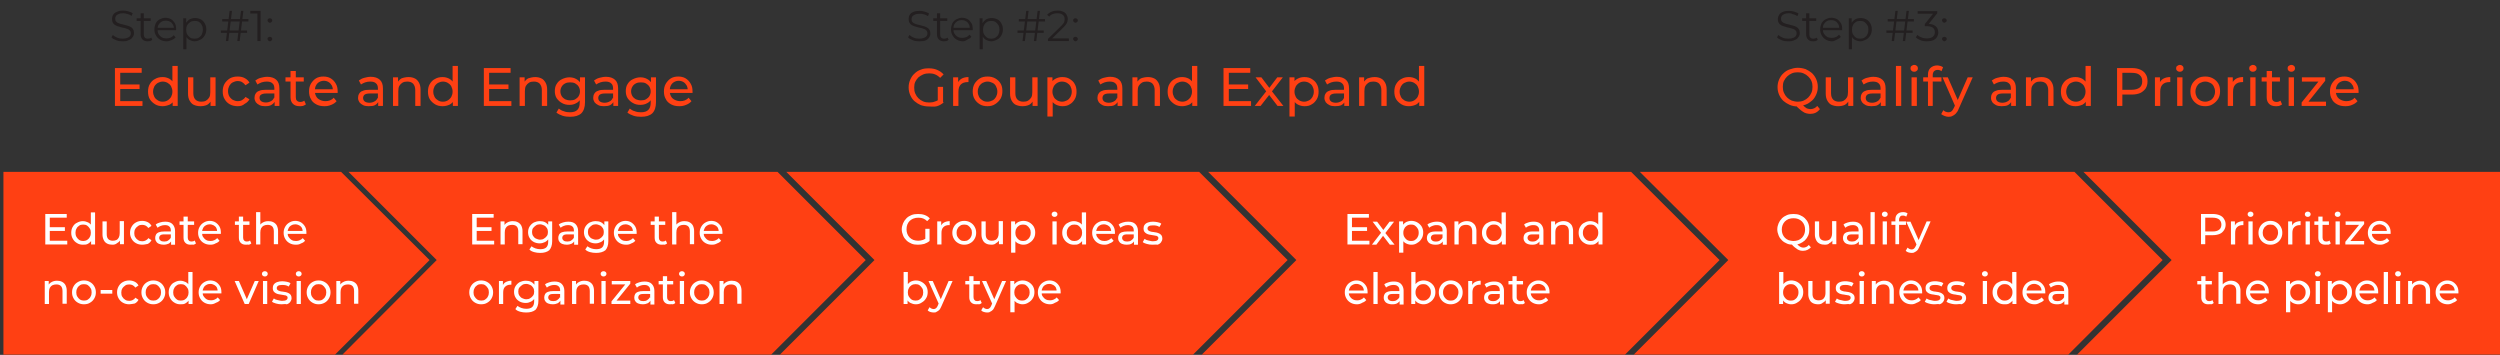 <svg xmlns="http://www.w3.org/2000/svg" xml:space="preserve" width="944" height="134" baseProfile="basic" viewBox="0 0 944 134">
  <rect x="0" y="0" width="944" height="134" fill="#333333" stroke="none"/>
  <g fill="#FF4013">
    <path d="m649.3 98.2-33.4-33.3H456.2l33.3 33.3-35.7 35.7h159.8z"/>
    <path d="m486.2 98.2-33.4-33.3H296.9l33.3 33.3-35.7 35.7h156z"/>
    <path d="m291.2 133.9 35.7-35.7-33.3-33.3h-162l33.3 33.3-35.6 35.7zM816.6 98.2l-33.3-33.3H619.2l33.4 33.3-35.7 35.7H781z"/>
    <path d="M786.7 64.9 820 98.2l-35.7 35.7h160v-69zM162.2 98.2l-33.4-33.3H1.3v69h125.2z"/>
  </g>
  <g fill="#FFF">
    <path d="M18.7 90.9h6.7v1.4h-8.3V80.8h8.1v1.4h-6.4v8.7zm-.1-5.1h5.9v1.4h-5.9v-1.4zM31.3 92.4c-.8 0-1.6-.2-2.2-.6-.7-.4-1.2-.9-1.6-1.6-.4-.7-.6-1.4-.6-2.3s.2-1.7.6-2.3c.4-.7.9-1.2 1.6-1.5.7-.4 1.4-.6 2.2-.6.7 0 1.4.2 2 .5.6.3 1.1.8 1.4 1.5.4.7.5 1.5.5 2.5s-.2 1.8-.5 2.5-.8 1.1-1.4 1.5-1.3.4-2 .4zm.1-1.4c.5 0 1-.1 1.5-.4.4-.3.8-.6 1-1.1.3-.5.4-1 .4-1.6 0-.6-.1-1.2-.4-1.6-.3-.5-.6-.8-1-1.1-.4-.3-.9-.4-1.5-.4s-1.1.1-1.5.4c-.4.3-.8.6-1 1.1-.3.5-.4 1-.4 1.6 0 .6.1 1.1.4 1.6.3.5.6.8 1 1.1.5.3 1 .4 1.5.4zm3 1.3V90l.1-2-.2-2v-5.8h1.6v12.1h-1.5zM42.5 92.4c-.7 0-1.4-.1-2-.4s-1-.7-1.3-1.3c-.3-.6-.5-1.3-.5-2.1v-5h1.6v4.8c0 .9.2 1.5.6 1.9.4.4 1 .6 1.7.6.5 0 1-.1 1.4-.3.4-.2.7-.6.9-1 .2-.4.3-1 .3-1.6v-4.5h1.6v8.7h-1.5v-2.3l.2.6c-.3.6-.7 1-1.3 1.3-.4.4-1 .6-1.7.6zM53.7 92.4c-.9 0-1.7-.2-2.4-.6-.7-.4-1.2-.9-1.6-1.6-.4-.7-.6-1.4-.6-2.3 0-.9.2-1.6.6-2.3.4-.7.9-1.2 1.6-1.6.7-.4 1.5-.6 2.4-.6.8 0 1.5.2 2.1.5s1.1.8 1.4 1.4l-1.2.8c-.3-.4-.6-.7-1-.9s-.8-.3-1.3-.3c-.6 0-1.1.1-1.5.4-.4.3-.8.6-1.1 1.1-.3.5-.4 1-.4 1.6s.1 1.2.4 1.6c.3.5.6.8 1.1 1.1.4.3 1 .4 1.5.4s.9-.1 1.3-.3.8-.5 1-.9l1.2.8c-.3.6-.8 1.1-1.4 1.4-.6.1-1.3.3-2.1.3zM61.8 92.4c-.6 0-1.2-.1-1.7-.3-.5-.2-.9-.5-1.1-.9-.3-.4-.4-.8-.4-1.3s.1-.9.3-1.3c.2-.4.6-.7 1.1-.9s1.2-.3 2.1-.3h2.7v1.1h-2.7c-.8 0-1.3.1-1.6.4-.3.3-.4.6-.4.9 0 .4.2.8.5 1 .3.3.8.4 1.4.4.6 0 1.1-.1 1.5-.4.4-.3.8-.6 1-1.1l.3 1.1c-.2.5-.6.9-1.1 1.2-.5.2-1.1.4-1.9.4zm2.8-.1v-1.8l-.1-.3V87c0-.7-.2-1.2-.6-1.5-.4-.4-1-.5-1.7-.5-.5 0-1 .1-1.5.3-.5.2-.9.4-1.2.7l-.7-1.2c.4-.4 1-.6 1.6-.8.6-.2 1.3-.3 2-.3 1.2 0 2.1.3 2.7.9.6.6 1 1.5 1 2.6v5.2h-1.5zM67.8 84.9v-1.3h5.5v1.3h-5.5zm4.2 7.5c-.9 0-1.5-.2-2-.7-.5-.5-.7-1.1-.7-2v-7.9h1.6v7.9c0 .5.1.8.4 1.1.2.3.6.4 1 .4.5 0 .9-.1 1.2-.4l.5 1.1c-.2.2-.5.4-.9.5-.4-.1-.7 0-1.1 0zM79.4 92.4c-.9 0-1.7-.2-2.4-.6-.7-.4-1.2-.9-1.6-1.6-.4-.7-.6-1.4-.6-2.3 0-.9.2-1.6.6-2.3.4-.7.9-1.2 1.6-1.6s1.4-.6 2.2-.6c.8 0 1.6.2 2.2.6.6.4 1.1.9 1.5 1.6s.5 1.5.5 2.3v.4H76v-1.1h6.6l-.6.4c0-.6-.1-1.1-.3-1.5s-.6-.8-1-1-.9-.4-1.5-.4c-.5 0-1 .1-1.5.4-.4.2-.8.6-1 1s-.4.9-.4 1.5v.4c0 .6.1 1.1.4 1.5s.6.8 1.1 1.1c.5.3 1 .4 1.7.4.5 0 1-.1 1.4-.3.4-.2.8-.4 1.1-.8l.9 1c-.4.5-.9.8-1.5 1-.6.4-1.3.5-2 .5zM88.7 84.9v-1.3h5.5v1.3h-5.5zm4.2 7.5c-.9 0-1.5-.2-2-.7-.5-.5-.7-1.1-.7-2v-7.9h1.6v7.9c0 .5.1.8.4 1.1.2.3.6.4 1 .4.5 0 .9-.1 1.2-.4l.5 1.1c-.2.2-.5.4-.9.5-.4-.1-.7 0-1.1 0zM101.3 83.5c.7 0 1.3.1 1.9.4s1 .7 1.3 1.2c.3.6.5 1.3.5 2.1v5h-1.6v-4.8c0-.8-.2-1.5-.6-1.9-.4-.4-1-.6-1.7-.6-.6 0-1 .1-1.5.3-.4.2-.7.5-1 1-.2.4-.3 1-.3 1.6v4.5h-1.6V80.1h1.6v5.8l-.3-.6c.3-.6.7-1 1.3-1.3.5-.3 1.2-.5 2-.5zM111.7 92.4c-.9 0-1.7-.2-2.4-.6-.7-.4-1.2-.9-1.6-1.6-.4-.7-.6-1.4-.6-2.3 0-.9.2-1.6.6-2.3.4-.7.9-1.2 1.6-1.6s1.4-.6 2.2-.6c.8 0 1.6.2 2.2.6.6.4 1.1.9 1.5 1.6s.5 1.5.5 2.3v.4h-7.4v-1.1h6.6l-.6.4c0-.6-.1-1.1-.3-1.5s-.6-.8-1-1-.9-.4-1.5-.4c-.5 0-1 .1-1.5.4-.4.2-.8.6-1 1s-.4.9-.4 1.5v.4c0 .6.1 1.1.4 1.5s.6.8 1.1 1.1c.5.3 1 .4 1.7.4.5 0 1-.1 1.4-.3.4-.2.8-.4 1.1-.8l.9 1c-.4.5-.9.8-1.5 1-.6.4-1.3.5-2 .5z"/>
  </g>
  <g fill="#FFF">
    <path d="M21.5 106c.7 0 1.3.1 1.9.4s1 .7 1.3 1.2c.3.6.5 1.3.5 2.1v5h-1.6v-4.8c0-.8-.2-1.5-.6-1.9-.4-.4-1-.6-1.7-.6-.6 0-1 .1-1.5.3-.4.2-.7.5-1 1-.2.4-.3 1-.3 1.6v4.5h-1.6v-8.7h1.5v2.3l-.2-.6c.3-.6.7-1 1.3-1.3.5-.3 1.2-.5 2-.5zM31.7 114.9c-.9 0-1.6-.2-2.3-.6-.7-.4-1.2-.9-1.6-1.6-.4-.7-.6-1.4-.6-2.3 0-.9.2-1.6.6-2.3.4-.7.9-1.2 1.6-1.6s1.4-.6 2.3-.6c.9 0 1.6.2 2.3.6s1.2.9 1.6 1.6c.4.7.6 1.4.6 2.3 0 .9-.2 1.6-.6 2.3-.4.7-.9 1.2-1.6 1.6-.6.4-1.4.6-2.3.6zm0-1.4c.6 0 1.1-.1 1.5-.4.4-.3.8-.6 1-1.1.3-.5.4-1 .4-1.6 0-.6-.1-1.2-.4-1.6-.3-.5-.6-.8-1-1.1-.4-.3-.9-.4-1.5-.4s-1.1.1-1.5.4c-.4.3-.8.6-1 1.1-.3.5-.4 1-.4 1.6 0 .6.1 1.1.4 1.6.3.5.6.8 1 1.1.5.3 1 .4 1.5.4zM38 110.9v-1.4h4.4v1.4H38zM48.8 114.9c-.9 0-1.7-.2-2.4-.6-.7-.4-1.2-.9-1.6-1.6-.4-.7-.6-1.4-.6-2.3 0-.9.2-1.6.6-2.3.4-.7.9-1.2 1.6-1.6.7-.4 1.5-.6 2.4-.6.8 0 1.5.2 2.1.5s1.1.8 1.4 1.4l-1.2.8c-.3-.4-.6-.7-1-.9s-.8-.3-1.3-.3c-.6 0-1.1.1-1.5.4-.4.3-.8.6-1.1 1.1-.3.5-.4 1-.4 1.6s.1 1.2.4 1.6c.3.5.6.8 1.1 1.1.4.3 1 .4 1.5.4s.9-.1 1.3-.3.8-.5 1-.9l1.2.8c-.3.6-.8 1.1-1.4 1.4-.7.1-1.4.3-2.1.3zM57.9 114.9c-.9 0-1.6-.2-2.3-.6-.7-.4-1.2-.9-1.6-1.6-.4-.7-.6-1.4-.6-2.3 0-.9.2-1.6.6-2.3.4-.7.9-1.2 1.6-1.6s1.4-.6 2.3-.6c.9 0 1.6.2 2.3.6s1.2.9 1.6 1.6c.4.7.6 1.4.6 2.3 0 .9-.2 1.6-.6 2.3-.4.7-.9 1.2-1.6 1.6-.7.4-1.4.6-2.3.6zm0-1.4c.6 0 1.1-.1 1.5-.4.4-.3.8-.6 1-1.1.3-.5.4-1 .4-1.6 0-.6-.1-1.2-.4-1.6-.3-.5-.6-.8-1-1.1-.4-.3-.9-.4-1.5-.4s-1.1.1-1.5.4c-.4.3-.8.6-1 1.1-.3.5-.4 1-.4 1.6 0 .6.1 1.1.4 1.6.3.5.6.8 1 1.1.4.3.9.4 1.5.4zM68.1 114.9c-.8 0-1.6-.2-2.2-.6-.7-.4-1.2-.9-1.6-1.6-.4-.7-.6-1.4-.6-2.3s.2-1.7.6-2.3c.4-.7.9-1.2 1.6-1.5.7-.4 1.4-.6 2.2-.6.7 0 1.4.2 2 .5.6.3 1.1.8 1.4 1.5.4.7.5 1.5.5 2.5s-.2 1.8-.5 2.5-.8 1.1-1.4 1.5-1.2.4-2 .4zm.2-1.4c.5 0 1-.1 1.5-.4.4-.3.8-.6 1-1.1.3-.5.4-1 .4-1.6 0-.6-.1-1.2-.4-1.6-.3-.5-.6-.8-1-1.1-.4-.3-.9-.4-1.5-.4s-1.1.1-1.5.4c-.4.3-.8.6-1 1.1-.3.5-.4 1-.4 1.6 0 .6.1 1.1.4 1.6.3.5.6.8 1 1.1.4.3.9.4 1.5.4zm2.9 1.3v-2.3l.1-2-.2-2v-5.8h1.6v12.1h-1.5zM79.6 114.9c-.9 0-1.7-.2-2.4-.6-.7-.4-1.2-.9-1.6-1.6-.4-.7-.6-1.4-.6-2.3 0-.9.2-1.6.6-2.3.4-.7.9-1.2 1.6-1.6s1.4-.6 2.2-.6c.8 0 1.6.2 2.2.6.6.4 1.1.9 1.5 1.6s.5 1.5.5 2.3v.4h-7.4v-1.1h6.6l-.6.4c0-.6-.1-1.1-.3-1.5s-.6-.8-1-1-.9-.4-1.5-.4c-.5 0-1 .1-1.5.4-.4.2-.8.6-1 1s-.4.9-.4 1.5v.3c0 .6.1 1.1.4 1.5s.6.8 1.1 1.1c.5.3 1 .4 1.7.4.5 0 1-.1 1.4-.3.4-.2.8-.4 1.1-.8l.9 1c-.4.5-.9.8-1.5 1-.7.4-1.3.6-2 .6zM92.4 114.8l-3.8-8.7h1.6l3.4 7.8h-.8l3.4-7.8h1.5l-3.8 8.7h-1.5zM100 104.4c-.3 0-.6-.1-.8-.3s-.3-.4-.3-.7c0-.3.1-.5.3-.7s.5-.3.8-.3.6.1.8.3c.2.2.3.4.3.7 0 .3-.1.5-.3.7s-.4.3-.8.3zm-.7 10.4v-8.7h1.6v8.7h-1.6zM106.3 114.9c-.7 0-1.4-.1-2.1-.3s-1.2-.4-1.5-.7l.7-1.2c.4.3.8.5 1.4.6s1.1.3 1.7.3c.7 0 1.3-.1 1.6-.3.3-.2.5-.5.5-.9 0-.3-.1-.5-.3-.6-.2-.2-.5-.3-.8-.3-.3-.1-.7-.1-1.1-.2-.4-.1-.8-.1-1.2-.2-.4-.1-.8-.2-1.1-.4-.3-.2-.6-.4-.8-.7-.2-.3-.3-.7-.3-1.2s.1-1 .4-1.4.7-.7 1.3-.9c.5-.2 1.2-.3 1.9-.3.6 0 1.1.1 1.7.2.6.1 1.1.3 1.4.6l-.7 1.2c-.4-.3-.8-.4-1.2-.5-.4-.1-.9-.1-1.3-.1-.7 0-1.2.1-1.5.3-.3.2-.5.5-.5.9 0 .3.1.5.3.7.2.2.5.3.8.4.3.1.7.2 1.1.2.4.1.8.1 1.2.2.4.1.7.2 1.1.4s.6.4.8.7c.2.3.3.7.3 1.2s-.2 1-.5 1.4c-.3.4-.7.7-1.3.9-.6-.2-1.2 0-2 0zM112.8 104.4c-.3 0-.6-.1-.8-.3s-.3-.4-.3-.7c0-.3.1-.5.3-.7s.5-.3.8-.3.6.1.8.3c.2.2.3.4.3.7 0 .3-.1.5-.3.7s-.5.3-.8.3zm-.8 10.4v-8.7h1.6v8.7H112zM120.3 114.9c-.9 0-1.6-.2-2.3-.6-.7-.4-1.2-.9-1.6-1.6-.4-.7-.6-1.4-.6-2.3 0-.9.2-1.6.6-2.3.4-.7.9-1.2 1.6-1.6s1.4-.6 2.3-.6c.9 0 1.6.2 2.3.6s1.2.9 1.6 1.6c.4.7.6 1.4.6 2.3 0 .9-.2 1.6-.6 2.3-.4.7-.9 1.2-1.6 1.6-.7.4-1.5.6-2.3.6zm0-1.4c.6 0 1.1-.1 1.5-.4.4-.3.8-.6 1-1.1.3-.5.4-1 .4-1.6 0-.6-.1-1.2-.4-1.6-.3-.5-.6-.8-1-1.1-.4-.3-.9-.4-1.5-.4s-1.1.1-1.5.4c-.4.3-.8.6-1 1.1-.3.5-.4 1-.4 1.6 0 .6.1 1.1.4 1.6.3.5.6.8 1 1.1.4.3.9.4 1.5.4zM131.6 106c.7 0 1.3.1 1.9.4s1 .7 1.3 1.2c.3.6.5 1.3.5 2.1v5h-1.6v-4.8c0-.8-.2-1.5-.6-1.9-.4-.4-1-.6-1.7-.6-.6 0-1 .1-1.5.3-.4.2-.7.5-1 1-.2.4-.3 1-.3 1.6v4.5H127v-8.7h1.5v2.3l-.2-.6c.3-.6.7-1 1.3-1.3.5-.3 1.2-.5 2-.5z"/>
  </g>
  <g fill="#FFF">
    <path d="M346.6 92.4c-.9 0-1.7-.1-2.4-.4-.7-.3-1.4-.7-1.9-1.2s-1-1.1-1.3-1.9c-.3-.7-.5-1.5-.5-2.3s.2-1.6.5-2.3c.3-.7.7-1.3 1.3-1.9s1.2-.9 1.9-1.2c.7-.3 1.6-.4 2.5-.4.9 0 1.7.1 2.5.4.8.3 1.4.7 1.9 1.3l-1 1c-.5-.5-1-.8-1.5-1s-1.1-.3-1.8-.3-1.3.1-1.8.3c-.6.2-1 .5-1.5.9-.4.4-.7.9-.9 1.4-.2.5-.3 1.1-.3 1.8 0 .6.1 1.2.3 1.7.2.5.5 1 .9 1.4.4.4.9.7 1.4.9.6.2 1.2.3 1.8.3.6 0 1.2-.1 1.8-.3.6-.2 1.1-.5 1.6-1l.9 1.4c-.6.5-1.2.8-2 1.1-.8.2-1.6.3-2.4.3zm2.8-1.7v-4.3h1.6V91l-1.6-.3zM353.9 92.3v-8.7h1.5V86l-.1-.6c.2-.6.6-1.1 1.2-1.4.6-.3 1.3-.5 2.1-.5V85h-.4c-.8 0-1.5.3-2 .8s-.7 1.2-.7 2.2v4.3h-1.6zM364.1 92.4c-.9 0-1.6-.2-2.3-.6-.7-.4-1.2-.9-1.6-1.6-.4-.7-.6-1.4-.6-2.3 0-.9.2-1.6.6-2.3.4-.7.9-1.2 1.6-1.6s1.4-.6 2.3-.6c.9 0 1.6.2 2.3.6s1.2.9 1.6 1.6c.4.7.6 1.4.6 2.3 0 .9-.2 1.6-.6 2.3-.4.7-.9 1.2-1.6 1.6-.7.4-1.4.6-2.3.6zm0-1.4c.6 0 1.1-.1 1.5-.4.4-.3.8-.6 1-1.1.3-.5.4-1 .4-1.6 0-.6-.1-1.2-.4-1.6-.3-.5-.6-.8-1-1.1-.4-.3-.9-.4-1.5-.4s-1.1.1-1.5.4c-.4.3-.8.6-1 1.1-.3.5-.4 1-.4 1.6 0 .6.1 1.1.4 1.6.3.5.6.8 1 1.1.4.3.9.4 1.5.4zM374.4 92.4c-.7 0-1.4-.1-2-.4s-1-.7-1.3-1.3c-.3-.6-.5-1.3-.5-2.1v-5h1.6v4.8c0 .9.2 1.5.6 1.9.4.4 1 .6 1.7.6.5 0 1-.1 1.4-.3.4-.2.7-.6.9-1 .2-.4.3-1 .3-1.6v-4.5h1.6v8.7h-1.5v-2.3l.2.6c-.3.6-.7 1-1.3 1.3-.3.4-1 .6-1.7.6zM381.8 95.4V83.6h1.5v2.3l-.1 2 .2 2v5.5h-1.6zm4.6-3c-.7 0-1.4-.2-2-.5-.6-.3-1.1-.8-1.4-1.5-.4-.7-.5-1.5-.5-2.5s.2-1.8.5-2.5.8-1.1 1.4-1.5c.6-.3 1.3-.5 2-.5.9 0 1.6.2 2.3.6.7.4 1.2.9 1.6 1.5.4.7.6 1.4.6 2.3s-.2 1.7-.6 2.3c-.4.7-.9 1.2-1.6 1.6-.7.5-1.4.7-2.3.7zm-.1-1.4c.6 0 1.1-.1 1.5-.4.4-.3.8-.6 1-1.1.3-.5.4-1 .4-1.6 0-.6-.1-1.2-.4-1.6-.3-.5-.6-.8-1-1.1-.4-.3-.9-.4-1.5-.4-.5 0-1 .1-1.5.4-.4.3-.8.6-1 1.1-.3.5-.4 1-.4 1.6 0 .6.1 1.1.4 1.6.3.5.6.8 1 1.1.5.3 1 .4 1.5.4zM398.2 81.9c-.3 0-.6-.1-.8-.3s-.3-.4-.3-.7c0-.3.1-.5.3-.7s.5-.3.8-.3.6.1.8.3c.2.2.3.4.3.7 0 .3-.1.5-.3.7s-.5.3-.8.3zm-.8 10.4v-8.7h1.6v8.7h-1.6zM405.5 92.4c-.8 0-1.6-.2-2.2-.6-.7-.4-1.2-.9-1.6-1.6-.4-.7-.6-1.4-.6-2.3s.2-1.7.6-2.3c.4-.7.9-1.2 1.6-1.5.7-.4 1.4-.6 2.2-.6.7 0 1.4.2 2 .5.6.3 1.1.8 1.4 1.5.4.7.5 1.5.5 2.5s-.2 1.8-.5 2.5-.8 1.1-1.4 1.5-1.2.4-2 .4zm.2-1.4c.5 0 1-.1 1.5-.4.4-.3.8-.6 1-1.1.3-.5.4-1 .4-1.6 0-.6-.1-1.2-.4-1.6-.3-.5-.6-.8-1-1.1-.4-.3-.9-.4-1.5-.4s-1.1.1-1.5.4c-.4.3-.8.6-1 1.1-.3.5-.4 1-.4 1.6 0 .6.1 1.1.4 1.6.3.5.6.8 1 1.1.4.3.9.4 1.5.4zm2.9 1.3V90l.1-2-.2-2v-5.8h1.6v12.1h-1.5zM417 92.4c-.9 0-1.7-.2-2.4-.6-.7-.4-1.2-.9-1.6-1.6-.4-.7-.6-1.4-.6-2.3 0-.9.2-1.6.6-2.3.4-.7.9-1.2 1.6-1.6s1.4-.6 2.2-.6c.8 0 1.6.2 2.2.6.6.4 1.1.9 1.5 1.6s.5 1.5.5 2.3v.4h-7.4v-1.1h6.6l-.6.4c0-.6-.1-1.1-.3-1.5s-.6-.8-1-1-.9-.4-1.5-.4c-.5 0-1 .1-1.5.4-.4.2-.8.6-1 1s-.4.9-.4 1.5v.4c0 .6.1 1.1.4 1.5s.6.8 1.1 1.1c.5.3 1 .4 1.7.4.5 0 1-.1 1.4-.3.4-.2.8-.4 1.1-.8l.9 1c-.4.5-.9.8-1.5 1-.7.4-1.3.5-2 .5zM425.4 92.4c-.6 0-1.2-.1-1.7-.3-.5-.2-.9-.5-1.1-.9-.3-.4-.4-.8-.4-1.3s.1-.9.3-1.3c.2-.4.6-.7 1.1-.9s1.2-.3 2.1-.3h2.7v1.1h-2.7c-.8 0-1.3.1-1.6.4-.3.3-.4.6-.4.9 0 .4.2.8.5 1 .3.3.8.4 1.4.4.6 0 1.1-.1 1.5-.4.4-.3.8-.6 1-1.1l.3 1.1c-.2.5-.6.9-1.1 1.2s-1.1.4-1.9.4zm2.8-.1v-1.8l-.1-.3V87c0-.7-.2-1.2-.6-1.5-.4-.4-1-.5-1.7-.5-.5 0-1 .1-1.5.3s-.9.4-1.2.7l-.7-1.2c.4-.4 1-.6 1.6-.8s1.3-.3 2-.3c1.2 0 2.1.3 2.7.9.6.6 1 1.5 1 2.6v5.2h-1.5zM435.1 92.4c-.7 0-1.4-.1-2.1-.3s-1.2-.4-1.5-.7l.7-1.2c.4.3.8.5 1.4.6s1.1.3 1.7.3c.7 0 1.3-.1 1.6-.3s.5-.5.5-.9c0-.3-.1-.5-.3-.6-.2-.2-.5-.3-.8-.3-.3-.1-.7-.1-1.1-.2-.4-.1-.8-.1-1.2-.2s-.8-.2-1.1-.4c-.3-.2-.6-.4-.8-.7-.2-.3-.3-.7-.3-1.2s.1-1 .4-1.4c.3-.4.7-.7 1.3-.9.5-.2 1.2-.3 1.9-.3.6 0 1.1.1 1.7.2.6.1 1.1.3 1.4.6l-.7 1.2c-.4-.3-.8-.4-1.2-.5-.4-.1-.8-.1-1.3-.1-.7 0-1.2.1-1.5.3s-.5.5-.5.9c0 .3.1.5.3.7.2.2.5.3.8.4.3.1.7.2 1.1.2.4.1.8.1 1.2.2.4.1.7.2 1.1.4.3.2.6.4.8.7.2.3.3.7.3 1.2s-.2 1-.5 1.4c-.3.4-.7.7-1.3.9-.5-.1-1.2 0-2 0z"/>
  </g>
  <g fill="#FFF">
    <path d="M341.2 114.8v-12.1h1.6v5.8l-.2 2 .1 2v2.3h-1.5zm4.6.1c-.7 0-1.4-.2-2-.5-.6-.3-1.1-.8-1.4-1.5-.3-.7-.5-1.5-.5-2.5s.2-1.8.5-2.5c.4-.7.8-1.1 1.4-1.5.6-.3 1.3-.5 2-.5.9 0 1.6.2 2.3.6.7.4 1.2.9 1.6 1.5.4.7.6 1.4.6 2.3s-.2 1.7-.6 2.3c-.4.7-.9 1.2-1.6 1.6-.7.5-1.4.7-2.3.7zm-.1-1.4c.6 0 1.1-.1 1.5-.4.4-.3.8-.6 1-1.1.3-.5.4-1 .4-1.6 0-.6-.1-1.2-.4-1.6-.3-.5-.6-.8-1-1.1-.4-.3-.9-.4-1.5-.4-.5 0-1 .1-1.5.4-.4.3-.8.6-1 1.1-.3.5-.4 1-.4 1.6 0 .6.1 1.1.4 1.6.3.5.6.8 1 1.1.5.3 1 .4 1.5.4zM352.5 118c-.4 0-.8-.1-1.2-.2-.4-.1-.7-.3-1-.6l.7-1.2c.2.2.5.4.7.5.3.1.5.2.8.2.4 0 .7-.1.9-.3.3-.2.5-.5.7-1l.5-1.2.2-.2 3.4-7.9h1.5l-4.2 9.5c-.3.6-.5 1.1-.8 1.4-.3.3-.7.6-1 .7-.3.3-.7.3-1.2.3zm2.1-3-4-8.9h1.6l3.4 7.7-1 1.2zM364.5 107.4v-1.3h5.5v1.3h-5.5zm4.2 7.5c-.9 0-1.5-.2-2-.7-.5-.5-.7-1.1-.7-2v-7.9h1.6v7.9c0 .5.1.8.4 1.1.2.3.6.4 1 .4.5 0 .9-.1 1.2-.4l.5 1.1c-.2.2-.5.4-.9.5-.4-.1-.8 0-1.1 0zM372.7 118c-.4 0-.8-.1-1.2-.2-.4-.1-.7-.3-1-.6l.7-1.2c.2.2.5.4.7.5.3.1.5.2.8.2.4 0 .7-.1.9-.3.3-.2.5-.5.7-1l.5-1.2.2-.2 3.4-7.9h1.5l-4.2 9.5c-.3.6-.5 1.1-.8 1.4-.3.3-.7.6-1 .7-.3.3-.8.3-1.2.3zm2.1-3-4-8.9h1.6l3.4 7.7-1 1.2zM381.5 117.9v-11.8h1.5v2.3l-.1 2 .2 2v5.5h-1.6zm4.6-3c-.7 0-1.4-.2-2-.5-.6-.3-1.1-.8-1.4-1.5-.4-.7-.5-1.5-.5-2.5s.2-1.8.5-2.5.8-1.1 1.4-1.5c.6-.3 1.3-.5 2-.5.9 0 1.6.2 2.3.6.7.4 1.2.9 1.6 1.5.4.7.6 1.4.6 2.3s-.2 1.7-.6 2.3c-.4.7-.9 1.2-1.6 1.6-.7.5-1.5.7-2.3.7zm-.2-1.4c.6 0 1.1-.1 1.5-.4.4-.3.8-.6 1-1.1.3-.5.4-1 .4-1.6 0-.6-.1-1.2-.4-1.6-.3-.5-.6-.8-1-1.1-.4-.3-.9-.4-1.5-.4-.5 0-1 .1-1.5.4-.4.3-.8.6-1 1.1-.3.5-.4 1-.4 1.6 0 .6.1 1.1.4 1.6.3.5.6.8 1 1.1.5.3 1 .4 1.5.4zM396.5 114.9c-.9 0-1.7-.2-2.4-.6-.7-.4-1.2-.9-1.6-1.6-.4-.7-.6-1.4-.6-2.3 0-.9.2-1.6.6-2.3.4-.7.9-1.2 1.6-1.6s1.4-.6 2.2-.6c.8 0 1.6.2 2.2.6.6.4 1.1.9 1.5 1.6s.5 1.5.5 2.3v.4H393v-1.1h6.6l-.6.4c0-.6-.1-1.1-.3-1.5s-.6-.8-1-1-.9-.4-1.5-.4c-.5 0-1 .1-1.5.4-.4.2-.8.6-1 1s-.4.9-.4 1.5v.3c0 .6.1 1.1.4 1.5s.6.8 1.1 1.1c.5.3 1 .4 1.7.4.5 0 1-.1 1.4-.3.4-.2.8-.4 1.1-.8l.9 1c-.4.5-.9.8-1.5 1-.6.4-1.2.6-1.9.6z"/>
  </g>
  <g fill="#FFF">
    <path d="M677.2 92.4c-.9 0-1.7-.1-2.4-.4-.7-.3-1.4-.7-1.9-1.2s-1-1.1-1.3-1.9c-.3-.7-.5-1.5-.5-2.3s.2-1.6.5-2.3c.3-.7.7-1.3 1.3-1.9.5-.5 1.2-.9 1.9-1.2.7-.3 1.6-.4 2.4-.4.9 0 1.7.1 2.4.4.7.3 1.4.7 1.9 1.2s1 1.1 1.3 1.9.4 1.5.4 2.3-.1 1.6-.4 2.3-.7 1.3-1.3 1.9c-.6.5-1.2.9-1.9 1.2-.8.3-1.6.4-2.4.4zm0-1.4c.6 0 1.2-.1 1.8-.3.5-.2 1-.5 1.4-.9.4-.4.7-.9.9-1.4.2-.5.3-1.1.3-1.7 0-.6-.1-1.2-.3-1.7-.2-.5-.5-1-.9-1.4-.4-.4-.9-.7-1.4-.9-.5-.2-1.1-.3-1.8-.3-.6 0-1.2.1-1.8.3-.5.2-1 .5-1.4.9-.4.4-.7.9-.9 1.4-.2.5-.3 1.1-.3 1.7 0 .6.1 1.2.3 1.7.2.5.5 1 .9 1.4.4.4.9.7 1.4.9.5.1 1.1.3 1.8.3zm3.7 3.7c-.4 0-.7 0-1.1-.1-.3-.1-.7-.2-1-.4-.3-.2-.7-.5-1.1-.8-.4-.3-.8-.7-1.2-1.2l1.7-.5c.3.4.6.7.9 1 .3.3.6.4.9.6.3.1.6.2.9.2.8 0 1.5-.3 2.1-1l.8.9c-.8.8-1.7 1.3-2.9 1.3zM689.1 92.4c-.7 0-1.4-.1-2-.4s-1-.7-1.3-1.3c-.3-.6-.5-1.3-.5-2.1v-5h1.6v4.8c0 .9.2 1.5.6 1.9.4.4 1 .6 1.7.6.5 0 1-.1 1.4-.3.4-.2.7-.6.9-1 .2-.4.3-1 .3-1.6v-4.5h1.6v8.7h-1.5v-2.3l.2.6c-.3.6-.7 1-1.3 1.3-.3.4-.9.6-1.7.6zM699.1 92.4c-.6 0-1.2-.1-1.7-.3-.5-.2-.9-.5-1.1-.9-.3-.4-.4-.8-.4-1.3s.1-.9.3-1.3c.2-.4.6-.7 1.1-.9s1.2-.3 2.1-.3h2.7v1.1h-2.7c-.8 0-1.3.1-1.6.4-.3.3-.4.6-.4.9 0 .4.2.8.5 1 .3.3.8.4 1.4.4.6 0 1.1-.1 1.5-.4.4-.3.8-.6 1-1.1l.3 1.1c-.2.5-.6.9-1.1 1.2s-1.1.4-1.9.4zm2.8-.1v-1.8l-.1-.3V87c0-.7-.2-1.2-.6-1.5-.4-.4-1-.5-1.7-.5-.5 0-1 .1-1.5.3s-.9.4-1.2.7l-.7-1.2c.4-.4 1-.6 1.6-.8s1.3-.3 2-.3c1.2 0 2.1.3 2.7.9.6.6 1 1.5 1 2.6v5.2h-1.5zM706.3 92.3V80.1h1.6v12.1h-1.6zM711.7 81.9c-.3 0-.6-.1-.8-.3-.2-.2-.3-.4-.3-.7 0-.3.1-.5.3-.7.2-.2.5-.3.8-.3.3 0 .6.1.8.3.2.2.3.4.3.7 0 .3-.1.5-.3.7s-.5.3-.8.3zm-.8 10.4v-8.7h1.6v8.7h-1.6zM714.2 84.9v-1.3h5.5v1.3h-5.5zm1.5 7.4v-9.4c0-.9.2-1.5.7-2 .5-.5 1.2-.8 2.1-.8.3 0 .7 0 1 .1s.6.2.8.4l-.5 1.2c-.2-.1-.3-.2-.6-.3s-.4-.1-.7-.1c-.5 0-.8.1-1 .4-.2.3-.4.6-.4 1.1v9.3h-1.4zM721.8 95.5c-.4 0-.8-.1-1.2-.2-.4-.1-.7-.3-1-.6l.7-1.2c.2.2.5.4.7.5s.5.2.8.2c.4 0 .7-.1.9-.3.2-.2.5-.5.7-1l.5-1.2.2-.2 3.4-7.9h1.5l-4.2 9.5c-.3.6-.5 1.1-.8 1.4-.3.3-.7.6-1 .7-.4.3-.8.3-1.2.3zm2-2.9-4-8.9h1.6l3.4 7.7-1 1.2z"/>
  </g>
  <g fill="#FFF">
    <path d="M671.8 114.8v-12.1h1.6v5.8l-.2 2 .1 2v2.3h-1.5zm4.6.1c-.7 0-1.4-.2-2-.5s-1.1-.8-1.4-1.5c-.3-.7-.5-1.5-.5-2.5s.2-1.8.5-2.5c.4-.7.8-1.1 1.4-1.5.6-.3 1.3-.5 2-.5a4.645 4.645 0 0 1 3.9 2.1c.4.7.6 1.4.6 2.3s-.2 1.7-.6 2.3c-.4.7-.9 1.2-1.6 1.6-.7.5-1.5.7-2.3.7zm-.2-1.4c.6 0 1.1-.1 1.5-.4.4-.3.8-.6 1-1.1.3-.5.4-1 .4-1.6 0-.6-.1-1.2-.4-1.6-.3-.5-.6-.8-1-1.1-.4-.3-.9-.4-1.5-.4-.5 0-1 .1-1.5.4-.4.3-.8.6-1 1.1-.3.5-.4 1-.4 1.6 0 .6.1 1.1.4 1.6.3.5.6.8 1 1.1.5.3 1 .4 1.5.4zM686.6 114.9c-.7 0-1.4-.1-2-.4s-1-.7-1.3-1.3c-.3-.6-.5-1.3-.5-2.1v-5h1.6v4.8c0 .9.2 1.5.6 1.9.4.4 1 .6 1.7.6.5 0 1-.1 1.4-.3.4-.2.7-.6.9-1 .2-.4.3-1 .3-1.6V106h1.6v8.7h-1.5v-2.3l.2.6c-.3.6-.7 1-1.3 1.3-.4.4-1 .6-1.7.6zM696.5 114.9c-.7 0-1.4-.1-2.1-.3s-1.2-.4-1.5-.7l.7-1.2c.4.3.8.5 1.4.6s1.1.3 1.7.3c.7 0 1.3-.1 1.6-.3s.5-.5.5-.9c0-.3-.1-.5-.3-.6-.2-.2-.5-.3-.8-.3-.3-.1-.7-.1-1.1-.2-.4-.1-.8-.1-1.2-.2s-.8-.2-1.1-.4c-.3-.2-.6-.4-.8-.7-.2-.3-.3-.7-.3-1.2s.1-1 .4-1.4c.3-.4.7-.7 1.3-.9.5-.2 1.2-.3 1.9-.3.6 0 1.1.1 1.7.2.6.1 1.1.3 1.4.6l-.7 1.2c-.4-.3-.8-.4-1.2-.5-.4-.1-.8-.1-1.3-.1-.7 0-1.2.1-1.5.3s-.5.5-.5.9c0 .3.1.5.3.7.2.2.5.3.8.4.3.1.7.2 1.1.2.4.1.8.1 1.2.2.4.1.7.2 1.1.4.3.2.6.4.8.7.2.3.3.7.3 1.2s-.2 1-.5 1.4c-.3.4-.7.7-1.3.9-.6-.2-1.3 0-2 0zM703 104.4c-.3 0-.6-.1-.8-.3-.2-.2-.3-.4-.3-.7 0-.3.1-.5.3-.7.2-.2.5-.3.8-.3.3 0 .6.1.8.3.2.2.3.4.3.7 0 .3-.1.5-.3.7s-.5.3-.8.3zm-.8 10.4v-8.7h1.6v8.7h-1.6zM711.4 106c.7 0 1.3.1 1.9.4.5.3 1 .7 1.3 1.2.3.6.5 1.3.5 2.1v5h-1.6v-4.8c0-.8-.2-1.5-.6-1.9-.4-.4-1-.6-1.7-.6-.6 0-1 .1-1.5.3-.4.2-.7.5-1 1-.2.4-.3 1-.3 1.6v4.5h-1.6v-8.7h1.5v2.3l-.2-.6c.3-.6.7-1 1.3-1.3s1.2-.5 2-.5zM721.8 114.9c-.9 0-1.7-.2-2.4-.6-.7-.4-1.2-.9-1.6-1.6-.4-.7-.6-1.4-.6-2.3 0-.9.2-1.6.6-2.3.4-.7.9-1.2 1.6-1.6s1.4-.6 2.2-.6c.8 0 1.6.2 2.2.6.6.4 1.1.9 1.5 1.6s.5 1.5.5 2.3v.4h-7.4v-1.1h6.6l-.6.4c0-.6-.1-1.1-.3-1.5-.2-.4-.6-.8-1-1-.4-.2-.9-.4-1.5-.4-.5 0-1 .1-1.5.4-.4.2-.8.6-1 1s-.4.9-.4 1.5v.3c0 .6.1 1.1.4 1.5.3.5.6.8 1.1 1.1.5.3 1 .4 1.7.4.5 0 1-.1 1.4-.3s.8-.4 1.1-.8l.9 1c-.4.5-.9.8-1.5 1-.7.4-1.3.6-2 .6zM730.4 114.9c-.7 0-1.4-.1-2.1-.3s-1.2-.4-1.5-.7l.7-1.2c.4.3.8.5 1.4.6s1.1.3 1.7.3c.7 0 1.3-.1 1.6-.3s.5-.5.5-.9c0-.3-.1-.5-.3-.6-.2-.2-.5-.3-.8-.3-.3-.1-.7-.1-1.1-.2-.4-.1-.8-.1-1.2-.2s-.8-.2-1.1-.4c-.3-.2-.6-.4-.8-.7-.2-.3-.3-.7-.3-1.2s.1-1 .4-1.4c.3-.4.7-.7 1.3-.9.5-.2 1.2-.3 1.9-.3.6 0 1.1.1 1.7.2.6.1 1.1.3 1.4.6l-.7 1.2c-.4-.3-.8-.4-1.2-.5-.4-.1-.8-.1-1.3-.1-.7 0-1.2.1-1.5.3s-.5.5-.5.9c0 .3.1.5.3.7.2.2.5.3.8.4.3.1.7.2 1.1.2.4.1.8.1 1.2.2.4.1.7.2 1.1.4.3.2.6.4.8.7.2.3.3.7.3 1.2s-.2 1-.5 1.4c-.3.4-.7.7-1.3.9-.6-.2-1.2 0-2 0zM738.6 114.9c-.7 0-1.4-.1-2.1-.3s-1.2-.4-1.5-.7l.7-1.2c.4.3.8.5 1.4.6s1.1.3 1.7.3c.7 0 1.3-.1 1.6-.3s.5-.5.5-.9c0-.3-.1-.5-.3-.6-.2-.2-.5-.3-.8-.3-.3-.1-.7-.1-1.1-.2-.4-.1-.8-.1-1.2-.2s-.8-.2-1.1-.4c-.3-.2-.6-.4-.8-.7-.2-.3-.3-.7-.3-1.2s.1-1 .4-1.4c.3-.4.7-.7 1.3-.9.5-.2 1.2-.3 1.9-.3.6 0 1.1.1 1.7.2.6.1 1.1.3 1.4.6l-.7 1.2c-.4-.3-.8-.4-1.2-.5-.4-.1-.8-.1-1.3-.1-.7 0-1.2.1-1.5.3s-.5.5-.5.9c0 .3.1.5.3.7.2.2.5.3.8.4.3.1.7.2 1.1.2.4.1.8.1 1.2.2.4.1.7.2 1.1.4.3.2.6.4.8.7.2.3.3.7.3 1.2s-.2 1-.5 1.4c-.3.4-.7.7-1.3.9-.6-.2-1.2 0-2 0zM749.5 104.4c-.3 0-.6-.1-.8-.3-.2-.2-.3-.4-.3-.7 0-.3.1-.5.3-.7.2-.2.5-.3.8-.3.3 0 .6.1.8.3.2.2.3.4.3.7 0 .3-.1.5-.3.7s-.5.3-.8.3zm-.8 10.4v-8.7h1.6v8.7h-1.6zM756.8 114.9c-.8 0-1.6-.2-2.2-.6-.7-.4-1.2-.9-1.6-1.6-.4-.7-.6-1.4-.6-2.3s.2-1.7.6-2.3c.4-.7.9-1.2 1.6-1.5.7-.4 1.4-.6 2.2-.6.7 0 1.4.2 2 .5.6.3 1.1.8 1.4 1.5.4.7.5 1.5.5 2.5s-.2 1.8-.5 2.5-.8 1.1-1.4 1.5-1.2.4-2 .4zm.2-1.4c.5 0 1-.1 1.5-.4.4-.3.8-.6 1-1.1.3-.5.4-1 .4-1.6 0-.6-.1-1.2-.4-1.6-.3-.5-.6-.8-1-1.1-.4-.3-.9-.4-1.5-.4s-1.1.1-1.5.4c-.4.3-.8.6-1 1.1-.3.5-.4 1-.4 1.6 0 .6.1 1.1.4 1.6.3.5.6.8 1 1.1.4.3.9.4 1.5.4zm2.9 1.3v-2.3l.1-2-.2-2v-5.8h1.6v12.1h-1.5zM768.3 114.9c-.9 0-1.7-.2-2.4-.6-.7-.4-1.2-.9-1.6-1.6-.4-.7-.6-1.4-.6-2.3 0-.9.2-1.6.6-2.3.4-.7.9-1.2 1.6-1.6s1.4-.6 2.2-.6c.8 0 1.6.2 2.2.6.6.4 1.1.9 1.5 1.6s.5 1.5.5 2.3v.4h-7.4v-1.1h6.6l-.6.4c0-.6-.1-1.1-.3-1.5-.2-.4-.6-.8-1-1-.4-.2-.9-.4-1.5-.4-.5 0-1 .1-1.5.4-.4.2-.8.6-1 1s-.4.9-.4 1.5v.3c0 .6.1 1.1.4 1.5.3.5.6.8 1.1 1.1.5.3 1 .4 1.7.4.5 0 1-.1 1.4-.3s.8-.4 1.1-.8l.9 1c-.4.5-.9.8-1.5 1-.7.4-1.3.6-2 .6zM776.7 114.9c-.6 0-1.2-.1-1.7-.3-.5-.2-.9-.5-1.1-.9-.3-.4-.4-.8-.4-1.3s.1-.9.3-1.3c.2-.4.6-.7 1.1-.9s1.2-.3 2.1-.3h2.7v1.1H777c-.8 0-1.3.1-1.6.4-.3.3-.4.6-.4.9 0 .4.2.8.5 1 .3.3.8.4 1.4.4.6 0 1.1-.1 1.5-.4.4-.3.8-.6 1-1.1l.3 1.1c-.2.5-.6.9-1.1 1.2s-1.1.4-1.9.4zm2.8-.1V113l-.1-.3v-3.1c0-.7-.2-1.2-.6-1.5-.4-.4-1-.5-1.7-.5-.5 0-1 .1-1.5.3s-.9.4-1.2.7l-.7-1.2c.4-.4 1-.6 1.6-.8s1.3-.3 2-.3c1.2 0 2.1.3 2.7.9.6.6 1 1.5 1 2.6v5.2h-1.5z"/>
  </g>
  <g fill="#FFF">
    <path d="M179.9 90.9h6.7v1.4h-8.3V80.8h8.1v1.4H180v8.7zm-.2-5.1h5.9v1.4h-5.9v-1.4zM193.6 83.5c.7 0 1.3.1 1.9.4s1 .7 1.3 1.2c.3.6.5 1.3.5 2.1v5h-1.6v-4.8c0-.8-.2-1.5-.6-1.9-.4-.4-1-.6-1.7-.6-.6 0-1 .1-1.5.3-.4.2-.7.5-1 1-.2.4-.3 1-.3 1.6v4.5H189v-8.7h1.5v2.3l-.2-.6c.3-.6.7-1 1.3-1.3.5-.3 1.2-.5 2-.5zM203.8 91.9c-.8 0-1.6-.2-2.2-.5-.7-.4-1.2-.8-1.6-1.5-.4-.6-.6-1.4-.6-2.2 0-.8.2-1.6.6-2.2.4-.6.9-1.1 1.6-1.5.7-.3 1.4-.5 2.2-.5.7 0 1.4.1 2 .4s1.1.8 1.5 1.4c.4.6.5 1.4.5 2.4 0 .9-.2 1.7-.5 2.3-.4.6-.9 1.1-1.5 1.4s-1.3.5-2 .5zm.2 3.6c-.8 0-1.6-.1-2.3-.3-.7-.2-1.4-.5-1.8-1l.8-1.2c.4.3.9.6 1.5.8.6.2 1.2.3 1.8.3 1 0 1.8-.2 2.3-.7.5-.5.7-1.2.7-2.2v-1.8l.2-1.7-.2-1.7v-2.4h1.5v7.5c0 1.5-.4 2.6-1.1 3.4-.9.7-2 1-3.4 1zm-.1-5c.6 0 1.1-.1 1.5-.4.4-.2.8-.6 1.1-1 .3-.4.4-.9.4-1.5s-.1-1-.4-1.5c-.3-.4-.6-.8-1.1-1-.4-.2-1-.4-1.5-.4s-1.1.1-1.5.4-.8.6-1.1 1c-.3.4-.4.9-.4 1.5s.1 1 .4 1.5c.3.4.6.8 1.1 1s1 .4 1.5.4zM214 92.4c-.6 0-1.2-.1-1.7-.3-.5-.2-.9-.5-1.1-.9-.3-.4-.4-.8-.4-1.3s.1-.9.3-1.3c.2-.4.6-.7 1.1-.9s1.2-.3 2.1-.3h2.7v1.1h-2.7c-.8 0-1.3.1-1.6.4-.3.3-.4.6-.4.9 0 .4.2.8.5 1 .3.3.8.4 1.4.4.6 0 1.1-.1 1.5-.4.4-.3.8-.6 1-1.1l.3 1.1c-.2.5-.6.9-1.1 1.2-.5.2-1.1.4-1.9.4zm2.8-.1v-1.8l-.1-.3V87c0-.7-.2-1.2-.6-1.5-.4-.4-1-.5-1.7-.5-.5 0-1 .1-1.5.3-.5.2-.9.4-1.2.7l-.7-1.2c.4-.4 1-.6 1.6-.8.6-.2 1.3-.3 2-.3 1.2 0 2.1.3 2.7.9.6.6 1 1.5 1 2.6v5.2h-1.5zM224.9 91.9c-.8 0-1.6-.2-2.2-.5-.7-.4-1.2-.8-1.6-1.5-.4-.6-.6-1.4-.6-2.2 0-.8.2-1.6.6-2.2.4-.6.9-1.1 1.6-1.5.7-.3 1.4-.5 2.2-.5.7 0 1.4.1 2 .4s1.1.8 1.5 1.4c.4.6.5 1.4.5 2.4 0 .9-.2 1.7-.5 2.3-.4.6-.9 1.1-1.5 1.4s-1.3.5-2 .5zm.2 3.6c-.8 0-1.6-.1-2.3-.3-.7-.2-1.4-.5-1.8-1l.8-1.2c.4.3.9.6 1.5.8.6.2 1.2.3 1.8.3 1 0 1.8-.2 2.3-.7.5-.5.7-1.2.7-2.2v-1.8l.2-1.7-.1-1.7v-2.4h1.5v7.5c0 1.5-.4 2.6-1.1 3.4-.9.7-2.1 1-3.5 1zm-.1-5c.6 0 1.1-.1 1.5-.4.4-.2.8-.6 1.1-1 .3-.4.4-.9.4-1.5s-.1-1-.4-1.5c-.3-.4-.6-.8-1.1-1-.4-.2-1-.4-1.5-.4s-1.1.1-1.5.4-.8.6-1.1 1c-.3.4-.4.9-.4 1.5s.1 1 .4 1.5c.3.4.6.8 1.1 1s1 .4 1.5.4zM236.4 92.4c-.9 0-1.7-.2-2.4-.6-.7-.4-1.2-.9-1.6-1.6-.4-.7-.6-1.4-.6-2.3 0-.9.2-1.6.6-2.3.4-.7.9-1.2 1.6-1.6s1.4-.6 2.2-.6c.8 0 1.6.2 2.2.6.6.4 1.1.9 1.5 1.6s.5 1.5.5 2.3v.4H233v-1.1h6.6l-.6.4c0-.6-.1-1.1-.3-1.5s-.6-.8-1-1-.9-.4-1.5-.4c-.5 0-1 .1-1.5.4-.4.2-.8.6-1 1s-.4.9-.4 1.5v.4c0 .6.1 1.1.4 1.5s.6.8 1.1 1.1c.5.3 1 .4 1.7.4.5 0 1-.1 1.4-.3.4-.2.8-.4 1.1-.8l.9 1c-.4.5-.9.8-1.5 1-.6.4-1.3.5-2 .5zM245.7 84.9v-1.3h5.5v1.3h-5.5zm4.2 7.5c-.9 0-1.5-.2-2-.7-.5-.5-.7-1.1-.7-2v-7.9h1.6v7.9c0 .5.1.8.4 1.1.2.3.6.4 1 .4.5 0 .9-.1 1.2-.4l.5 1.1c-.2.2-.5.4-.9.5-.4-.1-.7 0-1.1 0zM258.4 83.5c.7 0 1.3.1 1.9.4s1 .7 1.3 1.2c.3.6.5 1.3.5 2.1v5h-1.6v-4.8c0-.8-.2-1.5-.6-1.9-.4-.4-1-.6-1.7-.6-.6 0-1 .1-1.5.3-.4.2-.7.5-1 1-.2.4-.3 1-.3 1.6v4.5h-1.6V80.1h1.6v5.8l-.3-.6c.3-.6.7-1 1.3-1.3.5-.3 1.2-.5 2-.5zM268.8 92.4c-.9 0-1.7-.2-2.4-.6-.7-.4-1.2-.9-1.6-1.6-.4-.7-.6-1.4-.6-2.3 0-.9.2-1.6.6-2.3.4-.7.9-1.2 1.6-1.6s1.4-.6 2.2-.6c.8 0 1.6.2 2.2.6.6.4 1.1.9 1.5 1.6s.5 1.5.5 2.3v.4h-7.4v-1.1h6.6l-.6.4c0-.6-.1-1.1-.3-1.5s-.6-.8-1-1-.9-.4-1.5-.4c-.5 0-1 .1-1.5.4-.4.2-.8.6-1 1s-.4.9-.4 1.5v.4c0 .6.1 1.1.4 1.5s.6.8 1.1 1.1c.5.3 1 .4 1.7.4.5 0 1-.1 1.4-.3.4-.2.8-.4 1.1-.8l.9 1c-.4.5-.9.8-1.5 1-.7.4-1.3.5-2 .5z"/>
  </g>
  <g fill="#FFF">
    <path d="M181.7 114.9c-.9 0-1.6-.2-2.3-.6-.7-.4-1.2-.9-1.6-1.6-.4-.7-.6-1.4-.6-2.3 0-.9.2-1.6.6-2.3.4-.7.9-1.2 1.6-1.6s1.4-.6 2.3-.6c.9 0 1.6.2 2.3.6s1.2.9 1.6 1.6c.4.7.6 1.4.6 2.3 0 .9-.2 1.6-.6 2.3-.4.7-.9 1.2-1.6 1.6-.6.4-1.4.6-2.3.6zm0-1.4c.6 0 1.1-.1 1.5-.4.4-.3.8-.6 1-1.1.3-.5.4-1 .4-1.6 0-.6-.1-1.2-.4-1.6-.3-.5-.6-.8-1-1.1-.4-.3-.9-.4-1.5-.4s-1.1.1-1.5.4c-.4.3-.8.6-1 1.1-.3.5-.4 1-.4 1.6 0 .6.1 1.1.4 1.6.3.5.6.8 1 1.1.5.3 1 .4 1.5.4zM188.4 114.8v-8.7h1.5v2.4l-.1-.6c.2-.6.6-1.1 1.2-1.4.6-.3 1.3-.5 2.1-.5v1.5h-.4c-.8 0-1.5.3-2 .8s-.7 1.2-.7 2.2v4.3h-1.6zM198.5 114.4c-.8 0-1.6-.2-2.2-.5-.7-.4-1.2-.8-1.6-1.5-.4-.6-.6-1.4-.6-2.2 0-.8.2-1.6.6-2.2.4-.6.9-1.1 1.6-1.5.7-.3 1.4-.5 2.2-.5.7 0 1.4.1 2 .4s1.1.8 1.5 1.4c.4.6.5 1.4.5 2.4 0 .9-.2 1.7-.5 2.3-.4.6-.9 1.1-1.5 1.4s-1.2.5-2 .5zm.2 3.6c-.8 0-1.6-.1-2.3-.3-.7-.2-1.4-.5-1.8-1l.8-1.2c.4.3.9.6 1.5.8.6.2 1.2.3 1.8.3 1 0 1.8-.2 2.3-.7.5-.5.7-1.2.7-2.2v-1.8l.2-1.7-.1-1.7v-2.4h1.5v7.5c0 1.5-.4 2.6-1.1 3.4-.9.7-2 1-3.5 1zm0-5c.6 0 1.1-.1 1.5-.4.4-.2.8-.6 1.1-1 .3-.4.4-.9.4-1.5s-.1-1-.4-1.5c-.3-.4-.6-.8-1.1-1-.4-.2-1-.4-1.5-.4s-1.1.1-1.5.4-.8.6-1.1 1c-.3.4-.4.9-.4 1.5s.1 1 .4 1.5c.3.4.6.8 1.1 1s.9.4 1.5.4zM208.7 114.9c-.6 0-1.2-.1-1.7-.3-.5-.2-.9-.5-1.1-.9-.3-.4-.4-.8-.4-1.3s.1-.9.3-1.3c.2-.4.6-.7 1.1-.9s1.2-.3 2.1-.3h2.7v1.1H209c-.8 0-1.3.1-1.6.4-.3.3-.4.6-.4.9 0 .4.2.8.5 1 .3.3.8.4 1.4.4.6 0 1.1-.1 1.5-.4.4-.3.8-.6 1-1.1l.3 1.1c-.2.5-.6.9-1.1 1.2-.4.2-1.1.4-1.9.4zm2.9-.1V113l-.1-.3v-3.1c0-.7-.2-1.2-.6-1.5-.4-.4-1-.5-1.7-.5-.5 0-1 .1-1.5.3-.5.2-.9.4-1.2.7l-.7-1.2c.4-.4 1-.6 1.6-.8.6-.2 1.3-.3 2-.3 1.2 0 2.1.3 2.7.9.6.6 1 1.5 1 2.6v5.2h-1.5zM220.6 106c.7 0 1.3.1 1.9.4s1 .7 1.3 1.2c.3.6.5 1.3.5 2.1v5h-1.6v-4.8c0-.8-.2-1.5-.6-1.9-.4-.4-1-.6-1.7-.6-.6 0-1 .1-1.5.3-.4.2-.7.5-1 1-.2.4-.3 1-.3 1.6v4.5H216v-8.7h1.5v2.3l-.2-.6c.3-.6.7-1 1.3-1.3.5-.3 1.2-.5 2-.5zM227.9 104.4c-.3 0-.6-.1-.8-.3s-.3-.4-.3-.7c0-.3.1-.5.3-.7s.5-.3.8-.3.6.1.8.3c.2.2.3.4.3.7 0 .3-.1.5-.3.7s-.5.3-.8.3zm-.8 10.4v-8.7h1.6v8.7h-1.6zM230.9 114.8v-1l5.6-6.9.3.5H231v-1.3h7v1l-5.6 6.9-.4-.5h6v1.3h-7.1zM242.7 114.9c-.6 0-1.2-.1-1.7-.3-.5-.2-.9-.5-1.1-.9-.3-.4-.4-.8-.4-1.3s.1-.9.3-1.3c.2-.4.6-.7 1.1-.9s1.2-.3 2.1-.3h2.7v1.1H243c-.8 0-1.3.1-1.6.4-.3.3-.4.6-.4.9 0 .4.2.8.5 1 .3.3.8.4 1.4.4.6 0 1.1-.1 1.5-.4.4-.3.8-.6 1-1.1l.3 1.1c-.2.5-.6.9-1.1 1.2-.4.2-1.1.4-1.9.4zm2.9-.1V113l-.1-.3v-3.1c0-.7-.2-1.2-.6-1.5-.4-.4-1-.5-1.7-.5-.5 0-1 .1-1.5.3-.5.2-.9.4-1.2.7l-.7-1.2c.4-.4 1-.6 1.6-.8.6-.2 1.3-.3 2-.3 1.2 0 2.1.3 2.7.9.6.6 1 1.5 1 2.6v5.2h-1.5zM248.7 107.4v-1.3h5.5v1.3h-5.5zm4.3 7.5c-.9 0-1.5-.2-2-.7-.5-.5-.7-1.1-.7-2v-7.9h1.6v7.9c0 .5.1.8.4 1.1.2.3.6.4 1 .4.5 0 .9-.1 1.2-.4l.5 1.1c-.2.2-.5.4-.9.5-.4-.1-.8 0-1.1 0zM257.5 104.4c-.3 0-.6-.1-.8-.3s-.3-.4-.3-.7c0-.3.1-.5.3-.7s.5-.3.8-.3.6.1.8.3c.2.2.3.4.3.7 0 .3-.1.5-.3.7s-.4.3-.8.3zm-.8 10.4v-8.7h1.6v8.7h-1.6zM265 114.9c-.9 0-1.6-.2-2.3-.6-.7-.4-1.2-.9-1.6-1.6-.4-.7-.6-1.4-.6-2.3 0-.9.2-1.6.6-2.3.4-.7.9-1.2 1.6-1.6s1.4-.6 2.3-.6c.9 0 1.6.2 2.3.6s1.2.9 1.6 1.6c.4.7.6 1.4.6 2.3 0 .9-.2 1.6-.6 2.3-.4.7-.9 1.2-1.6 1.6-.6.4-1.4.6-2.3.6zm0-1.4c.6 0 1.1-.1 1.5-.4.4-.3.8-.6 1-1.1.3-.5.4-1 .4-1.6 0-.6-.1-1.2-.4-1.6-.3-.5-.6-.8-1-1.1-.4-.3-.9-.4-1.5-.4s-1.1.1-1.5.4c-.4.3-.8.6-1 1.1-.3.5-.4 1-.4 1.6 0 .6.1 1.1.4 1.6.3.5.6.8 1 1.1.5.3 1 .4 1.5.4zM276.3 106c.7 0 1.3.1 1.9.4s1 .7 1.3 1.2c.3.6.5 1.3.5 2.1v5h-1.6v-4.8c0-.8-.2-1.5-.6-1.9-.4-.4-1-.6-1.7-.6-.6 0-1 .1-1.5.3-.4.2-.7.5-1 1-.2.4-.3 1-.3 1.6v4.5h-1.6v-8.7h1.5v2.3l-.2-.6c.3-.6.7-1 1.3-1.3.5-.3 1.2-.5 2-.5z"/>
  </g>
  <g fill="#FFF">
    <path d="M510.4 90.9h6.7v1.4h-8.3V80.8h8.1v1.4h-6.4v8.7zm-.1-5.1h5.9v1.4h-5.9v-1.4zM518.1 92.3l3.7-4.8v.8l-3.5-4.6h1.7l2.7 3.6h-.7l2.7-3.6h1.7l-3.6 4.7v-.8l3.8 4.8h-1.8l-2.9-3.8.6.1-2.8 3.7h-1.6zM528.3 95.4V83.6h1.5v2.3l-.1 2 .2 2v5.5h-1.6zm4.6-3c-.7 0-1.4-.2-2-.5-.6-.3-1.1-.8-1.4-1.5-.4-.7-.5-1.5-.5-2.5s.2-1.8.5-2.5.8-1.1 1.4-1.5c.6-.3 1.3-.5 2-.5a4.645 4.645 0 0 1 3.9 2.1c.4.7.6 1.4.6 2.3s-.2 1.7-.6 2.3c-.4.7-.9 1.2-1.6 1.6-.7.5-1.4.7-2.3.7zm-.1-1.4c.6 0 1.1-.1 1.5-.4.4-.3.8-.6 1-1.1.3-.5.4-1 .4-1.6 0-.6-.1-1.2-.4-1.6-.3-.5-.6-.8-1-1.1-.4-.3-.9-.4-1.5-.4-.5 0-1 .1-1.5.4-.4.3-.8.6-1 1.1-.3.5-.4 1-.4 1.6 0 .6.1 1.1.4 1.6.3.5.6.8 1 1.1.5.3 1 .4 1.5.4zM542 92.4c-.6 0-1.2-.1-1.7-.3-.5-.2-.9-.5-1.1-.9-.3-.4-.4-.8-.4-1.3s.1-.9.3-1.3c.2-.4.6-.7 1.1-.9s1.2-.3 2.1-.3h2.7v1.1h-2.7c-.8 0-1.3.1-1.6.4-.3.3-.4.6-.4.9 0 .4.2.8.5 1 .3.3.8.4 1.4.4.6 0 1.1-.1 1.5-.4.4-.3.8-.6 1-1.1l.3 1.1c-.2.5-.6.9-1.1 1.2s-1.1.4-1.9.4zm2.8-.1v-1.8l-.1-.3V87c0-.7-.2-1.2-.6-1.5-.4-.4-1-.5-1.7-.5-.5 0-1 .1-1.5.3s-.9.4-1.2.7l-.7-1.2c.4-.4 1-.6 1.6-.8s1.3-.3 2-.3c1.2 0 2.1.3 2.7.9.6.6 1 1.5 1 2.6v5.2h-1.5zM553.8 83.5c.7 0 1.3.1 1.9.4.5.3 1 .7 1.3 1.2.3.6.5 1.3.5 2.1v5h-1.6v-4.8c0-.8-.2-1.5-.6-1.9-.4-.4-1-.6-1.7-.6-.6 0-1 .1-1.5.3-.4.2-.7.5-1 1-.2.4-.3 1-.3 1.6v4.5h-1.6v-8.7h1.5v2.3l-.2-.6c.3-.6.7-1 1.3-1.3s1.2-.5 2-.5zM564 92.4c-.8 0-1.6-.2-2.2-.6-.7-.4-1.2-.9-1.6-1.6-.4-.7-.6-1.4-.6-2.3s.2-1.7.6-2.3c.4-.7.9-1.2 1.6-1.5.7-.4 1.4-.6 2.2-.6.7 0 1.4.2 2 .5.6.3 1.1.8 1.4 1.5.4.7.5 1.5.5 2.5s-.2 1.8-.5 2.5-.8 1.1-1.4 1.5-1.3.4-2 .4zm.1-1.4c.5 0 1-.1 1.5-.4.4-.3.8-.6 1-1.1.3-.5.4-1 .4-1.6 0-.6-.1-1.2-.4-1.6-.3-.5-.6-.8-1-1.1-.4-.3-.9-.4-1.5-.4s-1.1.1-1.5.4c-.4.3-.8.6-1 1.1-.3.5-.4 1-.4 1.6 0 .6.1 1.1.4 1.6.3.5.6.8 1 1.1.4.3.9.4 1.5.4zm3 1.3V90l.1-2-.2-2v-5.8h1.6v12.1h-1.5zM578.5 92.4c-.6 0-1.2-.1-1.7-.3-.5-.2-.9-.5-1.1-.9-.3-.4-.4-.8-.4-1.3s.1-.9.3-1.3c.2-.4.6-.7 1.1-.9s1.2-.3 2.1-.3h2.7v1.1h-2.7c-.8 0-1.3.1-1.6.4-.3.3-.4.6-.4.9 0 .4.2.8.5 1 .3.3.8.4 1.4.4.6 0 1.1-.1 1.5-.4.4-.3.8-.6 1-1.1l.3 1.1c-.2.5-.6.9-1.1 1.2s-1.1.4-1.9.4zm2.8-.1v-1.8l-.1-.3V87c0-.7-.2-1.2-.6-1.5-.4-.4-1-.5-1.7-.5-.5 0-1 .1-1.5.3s-.9.4-1.2.7l-.7-1.2c.4-.4 1-.6 1.6-.8s1.3-.3 2-.3c1.2 0 2.1.3 2.7.9.6.6 1 1.5 1 2.6v5.2h-1.5zM590.3 83.5c.7 0 1.3.1 1.9.4.5.3 1 .7 1.3 1.2.3.6.5 1.3.5 2.1v5h-1.6v-4.8c0-.8-.2-1.5-.6-1.9-.4-.4-1-.6-1.7-.6-.6 0-1 .1-1.5.3-.4.2-.7.5-1 1-.2.4-.3 1-.3 1.6v4.5h-1.6v-8.7h1.5v2.3l-.2-.6c.3-.6.7-1 1.3-1.3s1.3-.5 2-.5zM600.5 92.4c-.8 0-1.6-.2-2.2-.6-.7-.4-1.2-.9-1.6-1.6-.4-.7-.6-1.4-.6-2.3s.2-1.7.6-2.3c.4-.7.9-1.2 1.6-1.5.7-.4 1.4-.6 2.2-.6.7 0 1.4.2 2 .5.6.3 1.1.8 1.4 1.5.4.7.5 1.5.5 2.5s-.2 1.8-.5 2.5-.8 1.1-1.4 1.5-1.3.4-2 .4zm.1-1.4c.5 0 1-.1 1.5-.4.4-.3.8-.6 1-1.1.3-.5.4-1 .4-1.6 0-.6-.1-1.2-.4-1.6-.3-.5-.6-.8-1-1.1-.4-.3-.9-.4-1.5-.4s-1.1.1-1.5.4c-.4.3-.8.6-1 1.1-.3.5-.4 1-.4 1.6 0 .6.1 1.1.4 1.6.3.5.6.8 1 1.1.5.3.9.4 1.5.4zm3 1.3V90l.1-2-.2-2v-5.8h1.6v12.1h-1.5z"/>
  </g>
  <g fill="#FFF">
    <path d="M512.4 114.9c-.9 0-1.7-.2-2.4-.6-.7-.4-1.2-.9-1.6-1.6-.4-.7-.6-1.4-.6-2.3 0-.9.2-1.6.6-2.3.4-.7.9-1.2 1.6-1.6s1.4-.6 2.2-.6c.8 0 1.6.2 2.2.6.6.4 1.1.9 1.5 1.6s.5 1.5.5 2.3v.4H509v-1.1h6.6l-.6.4c0-.6-.1-1.1-.3-1.5-.2-.4-.6-.8-1-1-.4-.2-.9-.4-1.5-.4-.5 0-1 .1-1.5.4-.4.2-.8.6-1 1s-.4.9-.4 1.5v.3c0 .6.1 1.1.4 1.5.3.5.6.8 1.1 1.1.5.3 1 .4 1.7.4.5 0 1-.1 1.4-.3s.8-.4 1.1-.8l.9 1c-.4.5-.9.8-1.5 1-.6.4-1.3.6-2 .6zM518.6 114.8v-12.1h1.6v12.1h-1.6zM525.7 114.9c-.6 0-1.2-.1-1.7-.3-.5-.2-.9-.5-1.1-.9-.3-.4-.4-.8-.4-1.3s.1-.9.3-1.3c.2-.4.6-.7 1.1-.9s1.2-.3 2.1-.3h2.7v1.1H526c-.8 0-1.3.1-1.6.4-.3.3-.4.6-.4.9 0 .4.2.8.5 1 .3.3.8.4 1.4.4.6 0 1.1-.1 1.5-.4.4-.3.8-.6 1-1.1l.3 1.1c-.2.5-.6.9-1.1 1.2s-1.1.4-1.9.4zm2.8-.1V113l-.1-.3v-3.1c0-.7-.2-1.2-.6-1.5-.4-.4-1-.5-1.7-.5-.5 0-1 .1-1.5.3s-.9.4-1.2.7l-.7-1.2c.4-.4 1-.6 1.6-.8s1.3-.3 2-.3c1.2 0 2.1.3 2.7.9.6.6 1 1.5 1 2.6v5.2h-1.5zM532.9 114.8v-12.1h1.6v5.8l-.2 2 .1 2v2.3h-1.5zm4.6.1c-.7 0-1.4-.2-2-.5s-1.1-.8-1.4-1.5c-.3-.7-.5-1.5-.5-2.5s.2-1.8.5-2.5c.4-.7.8-1.1 1.4-1.5.6-.3 1.3-.5 2-.5a4.645 4.645 0 0 1 3.9 2.1c.4.7.6 1.4.6 2.3s-.2 1.7-.6 2.3c-.4.7-.9 1.2-1.6 1.6-.7.5-1.5.7-2.3.7zm-.1-1.4c.6 0 1.1-.1 1.5-.4.4-.3.8-.6 1-1.1.3-.5.4-1 .4-1.6 0-.6-.1-1.2-.4-1.6-.3-.5-.6-.8-1-1.1-.4-.3-.9-.4-1.5-.4-.5 0-1 .1-1.5.4-.4.3-.8.6-1 1.1-.3.5-.4 1-.4 1.6 0 .6.1 1.1.4 1.6.3.5.6.8 1 1.1.4.3.9.4 1.5.4zM547.8 114.9c-.9 0-1.6-.2-2.3-.6-.7-.4-1.2-.9-1.6-1.6s-.6-1.4-.6-2.3c0-.9.2-1.6.6-2.3.4-.7.9-1.2 1.6-1.6s1.5-.6 2.3-.6c.9 0 1.6.2 2.3.6.7.4 1.2.9 1.6 1.6s.6 1.4.6 2.3c0 .9-.2 1.6-.6 2.3-.4.7-.9 1.2-1.6 1.6-.7.4-1.5.6-2.3.6zm0-1.4c.6 0 1.1-.1 1.5-.4.4-.3.8-.6 1-1.1.2-.5.4-1 .4-1.6 0-.6-.1-1.2-.4-1.6-.3-.5-.6-.8-1-1.1-.4-.3-.9-.4-1.5-.4s-1.1.1-1.5.4c-.4.3-.8.6-1 1.1-.3.5-.4 1-.4 1.6 0 .6.1 1.1.4 1.6.3.5.6.8 1 1.1.4.3.9.4 1.5.4zM554.4 114.8v-8.7h1.5v2.4l-.1-.6c.2-.6.6-1.1 1.2-1.4.6-.3 1.3-.5 2.1-.5v1.5h-.4c-.8 0-1.5.3-2 .8s-.7 1.2-.7 2.2v4.3h-1.6zM563.6 114.9c-.6 0-1.2-.1-1.7-.3-.5-.2-.9-.5-1.1-.9-.3-.4-.4-.8-.4-1.3s.1-.9.3-1.3c.2-.4.6-.7 1.1-.9s1.2-.3 2.1-.3h2.7v1.1h-2.7c-.8 0-1.3.1-1.6.4-.3.3-.4.6-.4.9 0 .4.2.8.5 1 .3.3.8.4 1.4.4.6 0 1.1-.1 1.5-.4.4-.3.8-.6 1-1.1l.3 1.1c-.2.5-.6.9-1.1 1.2s-1.1.4-1.9.4zm2.8-.1V113l-.1-.3v-3.1c0-.7-.2-1.2-.6-1.5-.4-.4-1-.5-1.7-.5-.5 0-1 .1-1.5.3s-.9.4-1.2.7l-.7-1.2c.4-.4 1-.6 1.6-.8s1.3-.3 2-.3c1.2 0 2.1.3 2.7.9.6.6 1 1.5 1 2.6v5.2h-1.5zM569.6 107.4v-1.3h5.5v1.3h-5.5zm4.2 7.5c-.9 0-1.5-.2-2-.7-.5-.5-.7-1.1-.7-2v-7.9h1.6v7.9c0 .5.1.8.4 1.1.2.3.6.4 1 .4.5 0 .9-.1 1.2-.4l.5 1.1c-.2.2-.5.4-.9.5-.4-.1-.8 0-1.1 0zM581.1 114.9c-.9 0-1.7-.2-2.4-.6-.7-.4-1.2-.9-1.6-1.6-.4-.7-.6-1.4-.6-2.3 0-.9.2-1.6.6-2.3.4-.7.9-1.2 1.6-1.6s1.4-.6 2.2-.6c.8 0 1.6.2 2.2.6.6.4 1.1.9 1.5 1.6s.5 1.5.5 2.3v.4h-7.4v-1.1h6.6l-.6.4c0-.6-.1-1.1-.3-1.5-.2-.4-.6-.8-1-1-.4-.2-.9-.4-1.5-.4-.5 0-1 .1-1.5.4-.4.2-.8.6-1 1s-.4.9-.4 1.5v.3c0 .6.1 1.1.4 1.5.3.5.6.8 1.1 1.1.5.3 1 .4 1.7.4.5 0 1-.1 1.4-.3s.8-.4 1.1-.8l.9 1c-.4.5-.9.8-1.5 1-.6.4-1.2.6-2 .6z"/>
  </g>
  <g fill="#FFF">
    <path d="M831.1 92.3V80.8h4.5c1 0 1.9.2 2.6.5.7.3 1.3.8 1.6 1.4.4.6.6 1.3.6 2.1s-.2 1.5-.6 2.1c-.4.6-.9 1.1-1.6 1.4-.7.3-1.6.5-2.6.5H832l.7-.8v4.2h-1.6zm1.7-4.1-.7-.8h3.5c1 0 1.8-.2 2.4-.7.5-.4.8-1.1.8-1.9s-.3-1.4-.8-1.9c-.5-.4-1.3-.7-2.4-.7H832l.7-.8v6.8zM842.4 92.3v-8.7h1.5V86l-.1-.6c.2-.6.6-1.1 1.2-1.4.6-.3 1.3-.5 2.1-.5V85h-.4c-.8 0-1.5.3-2 .8S844 87 844 88v4.3h-1.6zM849.8 81.9c-.3 0-.6-.1-.8-.3-.2-.2-.3-.4-.3-.7 0-.3.1-.5.3-.7.2-.2.5-.3.8-.3.3 0 .6.1.8.3.2.2.3.4.3.7 0 .3-.1.5-.3.7s-.5.3-.8.3zm-.8 10.4v-8.7h1.6v8.7H849zM857.3 92.4c-.9 0-1.6-.2-2.3-.6-.7-.4-1.2-.9-1.6-1.6s-.6-1.4-.6-2.3c0-.9.2-1.6.6-2.3.4-.7.9-1.2 1.6-1.6s1.5-.6 2.3-.6c.9 0 1.6.2 2.3.6.7.4 1.2.9 1.6 1.6s.6 1.4.6 2.3c0 .9-.2 1.6-.6 2.3-.4.7-.9 1.2-1.6 1.6-.7.4-1.4.6-2.3.6zm0-1.4c.6 0 1.1-.1 1.5-.4.4-.3.8-.6 1-1.1.2-.5.4-1 .4-1.6 0-.6-.1-1.2-.4-1.6-.3-.5-.6-.8-1-1.1-.4-.3-.9-.4-1.5-.4s-1.1.1-1.5.4c-.4.3-.8.6-1 1.1-.3.5-.4 1-.4 1.6 0 .6.1 1.1.4 1.6.3.5.6.8 1 1.1.4.3.9.4 1.5.4zM864 92.3v-8.7h1.5V86l-.1-.6c.2-.6.6-1.1 1.2-1.4.6-.3 1.3-.5 2.1-.5V85h-.4c-.8 0-1.5.3-2 .8s-.7 1.2-.7 2.2v4.3H864zM871.4 81.9c-.3 0-.6-.1-.8-.3-.2-.2-.3-.4-.3-.7 0-.3.1-.5.3-.7.2-.2.5-.3.8-.3.3 0 .6.1.8.3.2.2.3.4.3.7 0 .3-.1.5-.3.7s-.5.3-.8.3zm-.8 10.4v-8.7h1.6v8.7h-1.6zM873.9 84.9v-1.3h5.5v1.3h-5.5zm4.2 7.5c-.9 0-1.5-.2-2-.7-.5-.5-.7-1.1-.7-2v-7.9h1.6v7.9c0 .5.1.8.4 1.1.2.3.6.4 1 .4.5 0 .9-.1 1.2-.4l.5 1.1c-.2.2-.5.4-.9.5-.4-.1-.7 0-1.1 0zM882.7 81.9c-.3 0-.6-.1-.8-.3-.2-.2-.3-.4-.3-.7 0-.3.1-.5.3-.7.2-.2.5-.3.8-.3.3 0 .6.1.8.3.2.2.3.4.3.7 0 .3-.1.5-.3.7s-.5.3-.8.3zm-.8 10.4v-8.7h1.6v8.7h-1.6zM885.6 92.3v-1l5.6-6.9.3.5h-5.8v-1.3h7v1l-5.6 6.9-.4-.5h6v1.3h-7.1zM898.7 92.4c-.9 0-1.7-.2-2.4-.6-.7-.4-1.2-.9-1.6-1.6-.4-.7-.6-1.4-.6-2.3 0-.9.2-1.6.6-2.3.4-.7.9-1.2 1.6-1.6s1.4-.6 2.2-.6c.8 0 1.6.2 2.2.6.6.4 1.1.9 1.5 1.6s.5 1.5.5 2.3v.4h-7.4v-1.1h6.6l-.6.4c0-.6-.1-1.1-.3-1.5-.2-.4-.6-.8-1-1-.4-.2-.9-.4-1.5-.4-.5 0-1 .1-1.5.4-.4.2-.8.6-1 1s-.4.9-.4 1.5v.4c0 .6.1 1.1.4 1.5.3.5.6.8 1.1 1.1.5.3 1 .4 1.7.4.5 0 1-.1 1.4-.3s.8-.4 1.1-.8l.9 1c-.4.5-.9.8-1.5 1-.6.4-1.3.5-2 .5z"/>
  </g>
  <g fill="#FFF">
    <path d="M829.7 107.4v-1.3h5.5v1.3h-5.5zm4.2 7.5c-.9 0-1.5-.2-2-.7-.5-.5-.7-1.1-.7-2v-7.9h1.6v7.9c0 .5.1.8.4 1.1.2.3.6.4 1 .4.5 0 .9-.1 1.2-.4l.5 1.1c-.2.2-.5.4-.9.5-.4-.1-.8 0-1.1 0zM842.3 106c.7 0 1.3.1 1.9.4.5.3 1 .7 1.3 1.2.3.6.5 1.3.5 2.1v5h-1.6v-4.8c0-.8-.2-1.5-.6-1.9-.4-.4-1-.6-1.7-.6-.6 0-1 .1-1.5.3-.4.2-.7.5-1 1-.2.4-.3 1-.3 1.6v4.5h-1.6v-12.1h1.6v5.8l-.3-.6c.3-.6.7-1 1.3-1.3s1.2-.6 2-.6zM852.7 114.9c-.9 0-1.7-.2-2.4-.6-.7-.4-1.2-.9-1.6-1.6-.4-.7-.6-1.4-.6-2.3 0-.9.2-1.6.6-2.3.4-.7.9-1.2 1.6-1.6s1.4-.6 2.2-.6c.8 0 1.6.2 2.2.6.6.4 1.1.9 1.5 1.6s.5 1.5.5 2.3v.4h-7.4v-1.1h6.6l-.6.4c0-.6-.1-1.1-.3-1.5-.2-.4-.6-.8-1-1-.4-.2-.9-.4-1.5-.4-.5 0-1 .1-1.5.4-.4.2-.8.6-1 1s-.4.9-.4 1.5v.3c0 .6.1 1.1.4 1.5.3.5.6.8 1.1 1.1.5.3 1 .4 1.7.4.5 0 1-.1 1.4-.3s.8-.4 1.1-.8l.9 1c-.4.5-.9.8-1.5 1-.6.4-1.3.6-2 .6zM863.2 117.9v-11.8h1.5v2.3l-.1 2 .2 2v5.5h-1.6zm4.6-3c-.7 0-1.4-.2-2-.5-.6-.3-1.1-.8-1.4-1.5-.4-.7-.5-1.5-.5-2.5s.2-1.8.5-2.5.8-1.1 1.4-1.5c.6-.3 1.3-.5 2-.5a4.645 4.645 0 0 1 3.9 2.1c.4.7.6 1.4.6 2.3s-.2 1.7-.6 2.3c-.4.7-.9 1.2-1.6 1.6-.7.5-1.4.7-2.3.7zm-.1-1.4c.6 0 1.1-.1 1.5-.4.4-.3.8-.6 1-1.1.3-.5.4-1 .4-1.6 0-.6-.1-1.2-.4-1.6-.3-.5-.6-.8-1-1.1-.4-.3-.9-.4-1.5-.4-.5 0-1 .1-1.5.4-.4.3-.8.6-1 1.1-.3.5-.4 1-.4 1.6 0 .6.1 1.1.4 1.6.3.5.6.8 1 1.1.5.3 1 .4 1.5.4zM875.2 104.4c-.3 0-.6-.1-.8-.3-.2-.2-.3-.4-.3-.7 0-.3.1-.5.3-.7.2-.2.5-.3.8-.3.3 0 .6.1.8.3.2.2.3.4.3.7 0 .3-.1.5-.3.7s-.5.3-.8.3zm-.8 10.4v-8.7h1.6v8.7h-1.6zM879 117.9v-11.8h1.5v2.3l-.1 2 .2 2v5.5H879zm4.6-3c-.7 0-1.4-.2-2-.5-.6-.3-1.1-.8-1.4-1.5-.4-.7-.5-1.5-.5-2.5s.2-1.8.5-2.5.8-1.1 1.4-1.5c.6-.3 1.3-.5 2-.5a4.645 4.645 0 0 1 3.9 2.1c.4.7.6 1.4.6 2.3s-.2 1.7-.6 2.3c-.4.7-.9 1.2-1.6 1.6-.7.5-1.5.7-2.3.7zm-.2-1.4c.6 0 1.1-.1 1.5-.4.4-.3.8-.6 1-1.1.3-.5.4-1 .4-1.6 0-.6-.1-1.2-.4-1.6-.3-.5-.6-.8-1-1.1-.4-.3-.9-.4-1.5-.4-.5 0-1 .1-1.5.4-.4.3-.8.6-1 1.1-.3.5-.4 1-.4 1.6 0 .6.1 1.1.4 1.6.3.5.6.8 1 1.1.5.3 1 .4 1.5.4zM894 114.9c-.9 0-1.7-.2-2.4-.6-.7-.4-1.2-.9-1.6-1.6-.4-.7-.6-1.4-.6-2.3 0-.9.2-1.6.6-2.3.4-.7.9-1.2 1.6-1.6s1.4-.6 2.2-.6c.8 0 1.6.2 2.2.6.6.4 1.1.9 1.5 1.6s.5 1.5.5 2.3v.4h-7.4v-1.1h6.6l-.6.4c0-.6-.1-1.1-.3-1.5-.2-.4-.6-.8-1-1-.4-.2-.9-.4-1.5-.4-.5 0-1 .1-1.5.4-.4.2-.8.6-1 1s-.4.9-.4 1.5v.3c0 .6.1 1.1.4 1.5.3.5.6.8 1.1 1.1.5.3 1 .4 1.7.4.5 0 1-.1 1.4-.3s.8-.4 1.1-.8l.9 1c-.4.5-.9.8-1.5 1-.7.4-1.3.6-2 .6zM900.1 114.8v-12.1h1.6v12.1h-1.6zM905.5 104.4c-.3 0-.6-.1-.8-.3-.2-.2-.3-.4-.3-.7 0-.3.1-.5.3-.7.2-.2.5-.3.8-.3.3 0 .6.1.8.3.2.2.3.4.3.7 0 .3-.1.5-.3.7s-.5.3-.8.3zm-.8 10.4v-8.7h1.6v8.7h-1.6zM913.9 106c.7 0 1.3.1 1.9.4.5.3 1 .7 1.3 1.2.3.6.5 1.3.5 2.1v5H916v-4.8c0-.8-.2-1.5-.6-1.9-.4-.4-1-.6-1.7-.6-.6 0-1 .1-1.5.3-.4.2-.7.5-1 1-.2.4-.3 1-.3 1.6v4.5h-1.6v-8.7h1.5v2.3l-.2-.6c.3-.6.7-1 1.3-1.3s1.2-.5 2-.5zM924.3 114.9c-.9 0-1.7-.2-2.4-.6-.7-.4-1.2-.9-1.6-1.6-.4-.7-.6-1.4-.6-2.3 0-.9.2-1.6.6-2.3.4-.7.9-1.2 1.6-1.6s1.4-.6 2.2-.6c.8 0 1.6.2 2.2.6.6.4 1.1.9 1.5 1.6s.5 1.5.5 2.3v.4h-7.4v-1.1h6.6l-.6.4c0-.6-.1-1.1-.3-1.5-.2-.4-.6-.8-1-1-.4-.2-.9-.4-1.5-.4-.5 0-1 .1-1.5.4-.4.2-.8.6-1 1s-.4.9-.4 1.5v.3c0 .6.1 1.1.4 1.5.3.5.6.8 1.1 1.1.5.3 1 .4 1.7.4.5 0 1-.1 1.4-.3s.8-.4 1.1-.8l.9 1c-.4.5-.9.8-1.5 1-.7.4-1.3.6-2 .6z"/>
  </g>
  <g fill="#231F20">
    <path d="M46.3 15.6c-.9 0-1.7-.1-2.4-.4-.8-.3-1.4-.6-1.8-1.1l.5-.9c.4.4.9.7 1.6 1s1.4.4 2.1.4c.7 0 1.3-.1 1.8-.3.5-.2.8-.4 1-.7s.3-.6.3-1-.1-.8-.4-1.1c-.3-.3-.6-.5-1-.6-.4-.2-.9-.3-1.4-.4-.5-.1-1-.2-1.5-.4-.5-.1-1-.3-1.4-.5-.4-.2-.8-.5-1-.9-.3-.4-.4-.9-.4-1.5s.1-1.1.4-1.6c.3-.5.8-.9 1.4-1.1.7-.4 1.5-.5 2.5-.5.6 0 1.3.1 1.9.3.6.2 1.2.4 1.6.7l-.4 1c-.5-.3-1-.6-1.6-.7-.5-.2-1.1-.3-1.6-.3-.7 0-1.3.1-1.7.3-.4.2-.8.4-1 .7s-.3.7-.3 1.1c0 .4.1.8.4 1.1.3.3.6.5 1 .6.4.2.9.3 1.4.4s1 .3 1.5.4c.5.1 1 .3 1.4.5.4.2.8.5 1 .9.3.4.4.9.4 1.5s-.2 1.1-.5 1.5c-.3.5-.8.9-1.4 1.1-.6.4-1.4.5-2.4.5zM51.6 7.9v-1h5.3v1h-5.3zm4.1 7.7c-.8 0-1.4-.2-1.9-.7-.4-.4-.7-1.1-.7-1.8V5h1.2v8c0 .5.1.9.4 1.2.3.3.6.4 1.1.4.5 0 .9-.1 1.3-.4l.4.8c-.2.2-.5.4-.8.5-.4 0-.7.1-1 .1zM62.9 15.6c-.9 0-1.7-.2-2.4-.6s-1.2-.9-1.6-1.6c-.4-.7-.6-1.4-.6-2.3s.2-1.6.5-2.3c.4-.7.9-1.2 1.5-1.5s1.4-.6 2.1-.6c.8 0 1.5.2 2.1.5s1.1.9 1.5 1.5c.4.7.5 1.4.5 2.3v.4H59v-.9h6.9l-.2.5c0-.6-.1-1.2-.4-1.7-.3-.5-.6-.9-1.1-1.1-.5-.3-1-.4-1.6-.4-.6 0-1.1.1-1.6.4-.5.3-.8.7-1.1 1.1-.3.5-.4 1.1-.4 1.7v.2c0 .7.1 1.2.4 1.7.3.5.7.9 1.2 1.2.5.3 1.1.4 1.8.4.5 0 1-.1 1.5-.3.5-.2.8-.5 1.2-.9l.7.8c-.4.5-.9.8-1.4 1s-1.3.5-2 .5zM69.2 18.7V6.9h1.1v2.6l-.1 1.7.2 1.7v5.7h-1.2zm4.4-3.1c-.7 0-1.4-.2-2-.5s-1.1-.8-1.4-1.5c-.4-.6-.5-1.4-.5-2.4 0-.9.2-1.7.5-2.4.3-.6.8-1.1 1.4-1.5.6-.3 1.3-.5 2-.5.8 0 1.6.2 2.2.5s1.2.9 1.5 1.5c.4.7.6 1.4.6 2.3 0 .9-.2 1.6-.6 2.3-.4.7-.9 1.2-1.5 1.5s-1.4.7-2.2.7zm-.1-1c.6 0 1.2-.1 1.6-.4s.9-.7 1.1-1.2.4-1.1.4-1.8-.1-1.2-.4-1.7c-.2-.5-.6-.9-1-1.2-.5-.3-1-.4-1.6-.4s-1.2.1-1.7.4c-.5.3-.9.7-1.2 1.2-.3.5-.4 1.1-.4 1.7 0 .7.1 1.3.4 1.8.3.5.7.9 1.1 1.2s1.1.4 1.7.4zM83.4 12.4v-.9h9.9v.9h-9.9zm.5-4.3v-.9h9.9v.9h-9.9zm1.4 7.4 1.4-11.4h.9l-1.4 11.4h-.9zm4.3 0L91 4.1h.9l-1.4 11.4h-.9zM97.2 15.5v-11l.5.6h-3.2v-1h3.9v11.4h-1.2zM101.9 8.6c-.2 0-.4-.1-.6-.3-.2-.2-.3-.4-.3-.6 0-.3.1-.5.3-.6.2-.2.4-.2.6-.2s.4.1.6.2c.2.2.3.4.3.6 0 .3-.1.5-.3.6-.1.2-.3.3-.6.3zm0 7c-.2 0-.4-.1-.6-.3-.2-.2-.3-.4-.3-.6 0-.3.1-.5.3-.6.2-.2.4-.2.6-.2s.4.1.6.2c.2.2.3.4.3.6 0 .3-.1.5-.3.6-.1.2-.3.3-.6.3z"/>
  </g>
  <g fill="#FF4013">
    <path d="M45.5 38.2h8.3V40H43.4V25.7h10.1v1.8h-8.1v10.7zm-.2-6.3h7.4v1.7h-7.4v-1.7zM61.4 40.1c-1 0-2-.2-2.8-.7-.8-.5-1.5-1.1-2-1.9-.5-.8-.7-1.8-.7-2.9s.2-2.1.7-2.9c.5-.8 1.1-1.5 2-1.9.8-.5 1.8-.7 2.8-.7.9 0 1.7.2 2.5.6.7.4 1.3 1 1.8 1.8.4.8.7 1.8.7 3.1s-.2 2.2-.6 3.1-1 1.4-1.7 1.8c-1 .4-1.8.6-2.7.6zm.1-1.7c.7 0 1.3-.2 1.8-.5s1-.8 1.3-1.3c.3-.6.5-1.2.5-2s-.2-1.4-.5-2c-.3-.6-.8-1-1.3-1.3s-1.2-.5-1.8-.5c-.7 0-1.3.2-1.9.5-.5.3-1 .8-1.3 1.3-.3.6-.5 1.2-.5 2s.2 1.4.5 2c.3.6.8 1 1.3 1.3.6.4 1.2.5 1.9.5zm3.7 1.6v-2.9l.1-2.5-.2-2.5v-7.2h2V40h-1.9zM75.6 40.1c-.9 0-1.7-.2-2.4-.5s-1.2-.9-1.6-1.6-.6-1.6-.6-2.6v-6.2h2v6c0 1.1.3 1.9.8 2.4s1.2.8 2.2.8c.7 0 1.3-.1 1.8-.4.5-.3.9-.7 1.2-1.2s.4-1.2.4-2v-5.6h2V40h-1.9v-2.9l.3.8c-.4.7-.9 1.3-1.6 1.7-.9.4-1.7.5-2.6.5zM89.8 40.1c-1.1 0-2.1-.2-3-.7-.9-.5-1.5-1.1-2-2-.5-.8-.7-1.8-.7-2.9s.2-2 .7-2.9c.5-.8 1.2-1.5 2-2 .9-.5 1.8-.7 3-.7 1 0 1.9.2 2.6.6.8.4 1.4 1 1.8 1.7l-1.5 1c-.4-.5-.8-.9-1.3-1.2-.5-.3-1.1-.4-1.6-.4-.7 0-1.3.2-1.9.5-.6.3-1 .8-1.3 1.3-.3.6-.5 1.2-.5 2s.2 1.5.5 2 .8 1 1.3 1.3c.6.3 1.2.5 1.9.5.6 0 1.1-.1 1.6-.4.5-.3.9-.6 1.3-1.2l1.5.9c-.4.7-1 1.3-1.8 1.7-.8.7-1.6.9-2.6.9zM100.1 40.1c-.8 0-1.5-.1-2.1-.4-.6-.3-1.1-.7-1.4-1.1-.3-.5-.5-1-.5-1.6 0-.6.1-1.1.4-1.6.3-.5.7-.9 1.4-1.1.6-.3 1.5-.4 2.6-.4h3.4v1.4h-3.4c-1 0-1.6.2-2 .5-.3.2-.5.6-.5 1.1 0 .5.2 1 .6 1.3.4.3 1 .5 1.8.5.7 0 1.4-.2 1.9-.5.6-.3 1-.8 1.2-1.4l.4 1.3c-.3.6-.7 1.1-1.4 1.5-.6.4-1.4.5-2.4.5zm3.6-.1v-2.3l-.1-.4v-3.9c0-.8-.2-1.5-.7-1.9-.5-.5-1.2-.7-2.2-.7-.6 0-1.3.1-1.9.3-.6.2-1.1.5-1.6.8l-.8-1.5c.6-.4 1.2-.8 2-1 .8-.2 1.6-.4 2.5-.4 1.5 0 2.6.4 3.4 1.1.8.7 1.2 1.8 1.2 3.3V40h-1.8zM107.8 30.8v-1.6h6.9v1.6h-6.9zm5.3 9.3c-1.1 0-1.9-.3-2.5-.9-.6-.6-.9-1.4-.9-2.5v-9.9h2v9.9c0 .6.1 1 .4 1.3.3.3.7.5 1.3.5.6 0 1.1-.2 1.5-.5l.6 1.4c-.3.3-.7.4-1.1.6-.4.1-.9.1-1.3.1zM122.5 40.1c-1.2 0-2.2-.2-3.1-.7-.9-.5-1.6-1.1-2-2-.5-.8-.7-1.8-.7-2.9s.2-2 .7-2.9c.5-.8 1.1-1.5 1.9-2 .8-.5 1.8-.7 2.8-.7 1 0 2 .2 2.8.7.8.5 1.4 1.1 1.9 2 .5.8.7 1.8.7 2.9v.6h-9.2v-1.4h8.2l-.8.5c0-.7-.1-1.3-.4-1.9-.3-.5-.7-1-1.2-1.3-.5-.3-1.1-.5-1.8-.5s-1.3.2-1.8.5-.9.7-1.2 1.3c-.3.6-.4 1.2-.4 1.9v.3c0 .7.2 1.4.5 1.9.3.6.8 1 1.4 1.3s1.3.5 2.1.5c.6 0 1.2-.1 1.7-.3s1-.5 1.4-1l1.1 1.3c-.5.6-1.1 1-1.8 1.3-1.1.5-1.9.6-2.8.6zM139.2 40.1c-.8 0-1.5-.1-2.1-.4-.6-.3-1.1-.7-1.4-1.1-.3-.5-.5-1-.5-1.6 0-.6.1-1.1.4-1.6.3-.5.7-.9 1.4-1.1.6-.3 1.5-.4 2.6-.4h3.4v1.4h-3.4c-1 0-1.6.2-2 .5-.3.3-.5.7-.5 1.2s.2 1 .6 1.3c.4.3 1 .5 1.8.5.7 0 1.4-.2 1.9-.5.6-.3 1-.8 1.2-1.4l.4 1.3c-.3.6-.7 1.1-1.4 1.5-.5.3-1.4.4-2.4.4zm3.6-.1v-2.3l-.1-.4v-3.9c0-.8-.2-1.5-.7-1.9-.5-.5-1.2-.7-2.2-.7-.6 0-1.3.1-1.9.3-.6.2-1.1.5-1.6.8l-.8-1.5c.6-.4 1.2-.8 2-1 .8-.2 1.6-.4 2.5-.4 1.5 0 2.6.4 3.4 1.1.8.7 1.2 1.8 1.2 3.3V40h-1.8zM154.3 29.1c.9 0 1.7.2 2.3.5.7.3 1.2.9 1.6 1.6s.6 1.6.6 2.6V40h-2v-6c0-1-.3-1.8-.8-2.4-.5-.5-1.2-.8-2.2-.8-.7 0-1.3.1-1.8.4-.5.3-.9.7-1.2 1.2-.3.5-.4 1.2-.4 2V40h-2V29.2h1.9v2.9l-.3-.8c.4-.7.9-1.3 1.6-1.7.8-.3 1.7-.5 2.7-.5zM167.1 40.1c-1 0-2-.2-2.8-.7-.8-.5-1.5-1.1-2-1.9-.5-.8-.7-1.8-.7-2.9s.2-2.1.7-2.9c.5-.8 1.1-1.5 2-1.9.8-.5 1.8-.7 2.8-.7.9 0 1.7.2 2.5.6s1.3 1 1.8 1.8c.4.8.7 1.8.7 3.1s-.2 2.2-.6 3.1-1 1.4-1.7 1.8c-.9.4-1.7.6-2.7.6zm.2-1.7c.7 0 1.3-.2 1.8-.5s1-.8 1.3-1.3c.3-.6.5-1.2.5-2s-.2-1.4-.5-2c-.3-.6-.8-1-1.3-1.3s-1.2-.5-1.8-.5c-.7 0-1.3.2-1.9.5-.5.3-1 .8-1.3 1.3-.3.6-.5 1.2-.5 2s.2 1.4.5 2c.3.6.8 1 1.3 1.3.6.4 1.2.5 1.9.5zM171 40v-2.9l.1-2.5-.2-2.5v-7.2h2V40H171zM184.8 38.2h8.3V40h-10.4V25.7h10.1v1.8h-8.1v10.7zm-.2-6.3h7.4v1.7h-7.4v-1.7zM202.1 29.1c.9 0 1.7.2 2.3.5.7.3 1.2.9 1.6 1.6s.6 1.6.6 2.6V40h-2v-6c0-1-.3-1.8-.8-2.4-.5-.5-1.2-.8-2.2-.8-.7 0-1.3.1-1.8.4-.5.3-.9.7-1.2 1.2-.3.5-.4 1.2-.4 2V40h-2V29.2h1.9v2.9l-.3-.8c.4-.7.9-1.3 1.6-1.7.9-.3 1.8-.5 2.7-.5zM215 39.6c-1 0-2-.2-2.8-.7-.8-.4-1.5-1.1-2-1.8-.5-.8-.7-1.7-.7-2.7 0-1 .2-2 .7-2.7.5-.8 1.1-1.4 2-1.8.8-.4 1.8-.7 2.8-.7.9 0 1.8.2 2.5.6.8.4 1.4 1 1.8 1.7.5.8.7 1.8.7 2.9 0 1.2-.2 2.1-.7 2.9s-1.1 1.4-1.8 1.7c-.7.4-1.5.6-2.5.6zm.3 4.5c-1 0-2-.1-2.9-.4-.9-.3-1.7-.7-2.3-1.2l.9-1.5c.5.4 1.1.8 1.9 1 .7.3 1.5.4 2.3.4 1.3 0 2.2-.3 2.8-.9.6-.6.9-1.5.9-2.7v-2.3l.2-2.1-.1-2.2v-3h1.9v9.4c0 1.9-.5 3.3-1.4 4.2-1 .9-2.4 1.3-4.2 1.3zm0-6.2c.7 0 1.4-.1 1.9-.4s1-.7 1.3-1.2c.3-.5.5-1.1.5-1.8s-.2-1.3-.5-1.8-.8-.9-1.3-1.2-1.2-.4-1.9-.4-1.4.1-1.9.4c-.6.3-1 .7-1.3 1.2-.3.5-.5 1.1-.5 1.8s.2 1.3.5 1.8.8.9 1.3 1.2c.5.2 1.1.4 1.9.4zM228 40.1c-.8 0-1.5-.1-2.1-.4-.6-.3-1.1-.7-1.4-1.1-.3-.5-.5-1-.5-1.6 0-.6.1-1.1.4-1.6.3-.5.7-.9 1.4-1.1.6-.3 1.5-.4 2.6-.4h3.4v1.4h-3.4c-1 0-1.6.2-2 .5-.3.3-.5.7-.5 1.2s.2 1 .6 1.3c.4.3 1 .5 1.8.5.7 0 1.4-.2 1.9-.5.6-.3 1-.8 1.2-1.4l.4 1.3c-.3.6-.7 1.1-1.4 1.5-.6.3-1.4.4-2.4.4zm3.6-.1v-2.3l-.1-.4v-3.9c0-.8-.2-1.5-.7-1.9-.5-.5-1.2-.7-2.2-.7-.6 0-1.3.1-1.9.3-.6.2-1.1.5-1.6.8l-.8-1.5c.6-.4 1.2-.8 2-1 .8-.2 1.6-.4 2.5-.4 1.5 0 2.6.4 3.4 1.1.8.7 1.2 1.8 1.2 3.3V40h-1.8zM241.8 39.6c-1 0-2-.2-2.8-.7-.8-.4-1.5-1.1-2-1.8-.5-.8-.7-1.7-.7-2.7 0-1 .2-2 .7-2.7.5-.8 1.1-1.4 2-1.8.8-.4 1.8-.7 2.8-.7.9 0 1.8.2 2.5.6.8.4 1.4 1 1.8 1.7.5.8.7 1.8.7 2.9 0 1.2-.2 2.1-.7 2.9s-1.1 1.4-1.8 1.7c-.7.4-1.6.6-2.5.6zm.3 4.5c-1 0-2-.1-2.9-.4-.9-.3-1.7-.7-2.3-1.2l.9-1.5c.5.4 1.1.8 1.9 1 .7.3 1.5.4 2.3.4 1.3 0 2.2-.3 2.8-.9.6-.6.9-1.5.9-2.7v-2.3l.2-2.1-.1-2.2v-3h1.9v9.4c0 1.9-.5 3.3-1.4 4.2-1 .9-2.4 1.3-4.2 1.3zm-.1-6.2c.7 0 1.4-.1 1.9-.4s1-.7 1.3-1.2c.3-.5.5-1.1.5-1.8s-.2-1.3-.5-1.8-.8-.9-1.3-1.2-1.2-.4-1.9-.4-1.4.1-1.9.4c-.6.3-1 .7-1.3 1.2-.3.5-.5 1.1-.5 1.8s.2 1.3.5 1.8.8.9 1.3 1.2c.6.2 1.2.4 1.9.4zM256.5 40.1c-1.2 0-2.2-.2-3.1-.7-.9-.5-1.6-1.1-2-2-.5-.8-.7-1.8-.7-2.9s.2-2 .7-2.9c.5-.8 1.1-1.5 1.9-2 .8-.5 1.8-.7 2.8-.7 1 0 2 .2 2.8.7.8.5 1.4 1.1 1.9 2 .5.8.7 1.8.7 2.9v.6h-9.2v-1.4h8.2l-.8.5c0-.7-.1-1.3-.4-1.9-.3-.5-.7-1-1.2-1.3-.5-.3-1.1-.5-1.8-.5s-1.3.2-1.8.5-.9.7-1.2 1.3c-.3.6-.4 1.2-.4 1.9v.3c0 .7.2 1.4.5 1.9.3.6.8 1 1.4 1.3s1.3.5 2.1.5c.6 0 1.2-.1 1.7-.3s1-.5 1.4-1l1.1 1.3c-.5.6-1.1 1-1.8 1.3-1.1.5-1.9.6-2.8.6z"/>
  </g>
  <g fill="#231F20">
    <path d="M347.1 15.6c-.9 0-1.7-.1-2.4-.4-.8-.3-1.4-.6-1.8-1.1l.5-.9c.4.4.9.7 1.6 1s1.4.4 2.1.4c.7 0 1.3-.1 1.8-.3.5-.2.8-.4 1-.7s.3-.6.3-1-.1-.8-.4-1.1c-.3-.3-.6-.5-1-.6-.4-.2-.9-.3-1.4-.4-.5-.1-1-.2-1.5-.4-.5-.1-1-.3-1.4-.5-.4-.2-.8-.5-1-.9-.3-.4-.4-.9-.4-1.5s.1-1.1.4-1.6c.3-.5.8-.9 1.4-1.1.6-.3 1.4-.4 2.4-.4.6 0 1.3.1 1.9.3.6.2 1.2.4 1.6.7l-.4 1c-.5-.3-1-.6-1.6-.7-.6-.2-1.1-.2-1.6-.2-.7 0-1.3.1-1.7.3-.4.2-.8.4-1 .7s-.3.7-.3 1.1c0 .4.1.8.4 1.1.3.3.6.5 1 .6.4.2.9.3 1.4.4s1 .3 1.5.4c.5.1 1 .3 1.4.5.4.2.8.5 1 .9.3.4.4.9.4 1.5s-.2 1.1-.5 1.5c-.3.5-.8.9-1.4 1.1-.5.2-1.3.3-2.3.3zM352.4 7.9v-1h5.3v1h-5.3zm4 7.7c-.8 0-1.4-.2-1.9-.7-.4-.4-.7-1.1-.7-1.8V5h1.2v8c0 .5.1.9.4 1.2.3.3.6.4 1.1.4.5 0 .9-.1 1.3-.4l.4.8c-.2.2-.5.4-.8.5-.3 0-.6.1-1 .1zM363.7 15.6c-.9 0-1.7-.2-2.4-.6s-1.2-.9-1.6-1.6c-.4-.7-.6-1.4-.6-2.3s.2-1.6.5-2.3c.4-.7.9-1.2 1.5-1.5s1.4-.6 2.1-.6c.8 0 1.5.2 2.1.5s1.1.9 1.5 1.5c.4.7.5 1.4.5 2.3v.4h-7.5v-.9h6.9l-.5.3c0-.6-.1-1.2-.4-1.7-.3-.5-.6-.9-1.1-1.1-.5-.3-1-.4-1.6-.4-.6 0-1.1.1-1.6.4-.5.3-.8.7-1.1 1.1-.3.5-.4 1.1-.4 1.7v.2c0 .7.1 1.2.4 1.7.3.5.7.9 1.2 1.2.5.3 1.1.4 1.8.4.5 0 1-.1 1.5-.3.5-.2.8-.5 1.2-.9l.7.8c-.4.5-.9.8-1.4 1s-1 .7-1.7.7zM369.9 18.7V6.9h1.1v2.6l-.1 1.7.2 1.7v5.7h-1.2zm4.5-3.1c-.7 0-1.4-.2-2-.5s-1.1-.8-1.4-1.5c-.4-.6-.5-1.4-.5-2.4 0-.9.2-1.7.5-2.4.3-.6.8-1.1 1.4-1.5.6-.3 1.3-.5 2-.5.8 0 1.6.2 2.2.5s1.2.9 1.5 1.5c.4.7.6 1.4.6 2.3 0 .9-.2 1.6-.6 2.3-.4.7-.9 1.2-1.5 1.5s-1.4.7-2.2.7zm-.1-1c.6 0 1.2-.1 1.6-.4s.9-.7 1.1-1.2.4-1.1.4-1.8-.1-1.2-.4-1.7c-.3-.5-.7-.9-1.1-1.2-.5-.3-1-.4-1.6-.4s-1.2.1-1.6.4c-.5.3-.9.7-1.1 1.2-.3.5-.4 1.1-.4 1.7 0 .7.1 1.3.4 1.8.3.5.7.9 1.1 1.2s1 .4 1.6.4zM384.2 12.4v-.9h9.9v.9h-9.9zm.5-4.3v-.9h9.9v.9h-9.9zm1.4 7.4 1.4-11.4h.9L387 15.5h-.9zm4.3 0 1.4-11.4h.9l-1.4 11.4h-.9zM395.7 15.5v-.8l4.8-4.7c.4-.4.8-.8 1-1.1.2-.3.4-.6.4-.9.1-.3.1-.6.1-.8 0-.7-.2-1.2-.7-1.6-.5-.4-1.1-.6-2-.6-.7 0-1.3.1-1.8.3-.5.2-1 .5-1.3 1l-.8-.7c.4-.5 1-.9 1.7-1.2.7-.3 1.5-.4 2.3-.4.8 0 1.4.1 2 .4.6.2 1 .6 1.3 1.1s.5 1 .5 1.7c0 .4-.1.7-.2 1.1-.1.4-.3.7-.6 1.1s-.7.8-1.2 1.3l-4.4 4.3-.3-.5h7.1v1h-7.9zM406.1 8.6c-.2 0-.4-.1-.6-.3-.2-.2-.3-.4-.3-.6 0-.3.1-.5.3-.6.2-.2.4-.2.6-.2s.4.1.6.2c.2.2.3.4.3.6 0 .3-.1.5-.3.6-.2.2-.4.3-.6.3zm0 7c-.2 0-.4-.1-.6-.3-.2-.2-.3-.4-.3-.6 0-.3.1-.5.3-.6.2-.2.4-.2.6-.2s.4.1.6.2c.2.2.3.4.3.6 0 .3-.1.5-.3.6-.2.2-.4.3-.6.3z"/>
  </g>
  <g fill="#FF4013">
    <path d="M350.7 40.2c-1.1 0-2.1-.2-3-.5-.9-.4-1.7-.9-2.4-1.5s-1.2-1.4-1.6-2.3c-.4-.9-.6-1.9-.6-2.9 0-1.1.2-2 .6-2.9.4-.9.9-1.7 1.6-2.3.7-.7 1.5-1.2 2.4-1.5.9-.4 1.9-.5 3.1-.5 1.1 0 2.2.2 3.1.6.9.4 1.7.9 2.4 1.7l-1.3 1.3c-.6-.6-1.2-1-1.9-1.3s-1.4-.4-2.2-.4c-.8 0-1.6.1-2.3.4-.7.3-1.3.7-1.8 1.1-.5.5-.9 1.1-1.2 1.7s-.4 1.4-.4 2.2c0 .8.1 1.5.4 2.2s.7 1.3 1.2 1.8 1.1.9 1.8 1.2 1.5.4 2.3.4c.8 0 1.5-.1 2.2-.4.7-.2 1.4-.6 2-1.2l1.2 1.6c-.7.6-1.5 1.1-2.5 1.4s-2.1.1-3.1.1zm3.4-2.1v-5.3h2v5.6l-2-.3zM359.9 40V29.2h1.9v2.9l-.2-.7c.3-.7.8-1.3 1.5-1.7.7-.4 1.6-.6 2.6-.6V31h-.4c-1 0-1.9.3-2.5.9-.6.6-.9 1.5-.9 2.7V40h-2zM372.9 40.1c-1.1 0-2.1-.2-2.9-.7-.8-.5-1.5-1.1-2-2-.5-.8-.7-1.8-.7-2.9 0-1.1.2-2 .7-2.9.5-.8 1.2-1.5 2-2s1.8-.7 2.9-.7c1.1 0 2 .2 2.9.7.9.5 1.5 1.1 2 1.9.5.8.7 1.8.7 2.9 0 1.1-.2 2-.7 2.9-.5.8-1.2 1.5-2 2-.9.6-1.8.8-2.9.8zm0-1.7c.7 0 1.3-.2 1.9-.5s1-.8 1.3-1.3c.3-.6.5-1.2.5-2s-.2-1.4-.5-2c-.3-.6-.7-1-1.3-1.3s-1.2-.5-1.9-.5-1.3.2-1.9.5c-.5.3-1 .8-1.3 1.3-.3.6-.5 1.2-.5 2s.2 1.4.5 2c.3.6.8 1 1.3 1.3.6.4 1.2.5 1.9.5zM386 40.1c-.9 0-1.7-.2-2.4-.5s-1.2-.9-1.6-1.6-.6-1.6-.6-2.6v-6.2h2v6c0 1.1.3 1.9.8 2.4s1.2.8 2.2.8c.7 0 1.3-.1 1.8-.4.5-.3.9-.7 1.2-1.2s.4-1.2.4-2v-5.6h2V40h-1.9v-2.9l.3.8c-.4.7-.9 1.3-1.6 1.7-.9.4-1.7.5-2.6.5zM395.5 44V29.2h1.9v2.9l-.1 2.5.2 2.5V44h-2zm5.7-3.9c-.9 0-1.7-.2-2.5-.6s-1.3-1-1.8-1.8c-.4-.8-.7-1.8-.7-3.1s.2-2.2.6-3.1c.4-.8 1-1.4 1.8-1.8s1.6-.6 2.5-.6c1.1 0 2 .2 2.8.7.8.5 1.5 1.1 1.9 1.9.5.8.7 1.8.7 2.9s-.2 2.1-.7 2.9-1.1 1.5-1.9 1.9c-.7.5-1.6.7-2.7.7zm-.2-1.7c.7 0 1.3-.2 1.9-.5s1-.8 1.3-1.3c.3-.6.5-1.2.5-2s-.2-1.4-.5-2c-.3-.6-.8-1-1.3-1.3s-1.2-.5-1.9-.5-1.3.2-1.8.5-1 .8-1.3 1.3c-.3.6-.5 1.2-.5 2s.2 1.4.5 2c.3.6.8 1 1.3 1.3s1.2.5 1.8.5zM418.4 40.1c-.8 0-1.5-.1-2.1-.4-.6-.3-1.1-.7-1.4-1.1-.3-.5-.5-1-.5-1.6 0-.6.1-1.1.4-1.6.3-.5.7-.9 1.4-1.1.6-.3 1.5-.4 2.6-.4h3.4v1.4h-3.4c-1 0-1.6.2-2 .5-.3.3-.5.7-.5 1.2s.2 1 .6 1.3c.4.3 1 .5 1.8.5.7 0 1.4-.2 1.9-.5.6-.3 1-.8 1.2-1.4l.4 1.3c-.3.6-.7 1.1-1.4 1.5-.5.3-1.4.4-2.4.4zm3.6-.1v-2.3l-.1-.4v-3.9c0-.8-.2-1.5-.7-1.9-.5-.5-1.2-.7-2.2-.7-.6 0-1.3.1-1.9.3-.6.2-1.1.5-1.6.8l-.8-1.5c.6-.4 1.2-.8 2-1 .8-.2 1.6-.4 2.5-.4 1.5 0 2.6.4 3.4 1.1.8.7 1.2 1.8 1.2 3.3V40H422zM433.5 29.1c.9 0 1.7.2 2.3.5.7.3 1.2.9 1.6 1.6.4.7.6 1.6.6 2.6V40h-2v-6c0-1-.3-1.8-.8-2.4-.5-.5-1.2-.8-2.2-.8-.7 0-1.3.1-1.8.4-.5.3-.9.7-1.2 1.2-.3.5-.4 1.2-.4 2V40h-2V29.2h1.9v2.9l-.3-.8c.4-.7.9-1.3 1.6-1.7.8-.3 1.7-.5 2.7-.5zM446.4 40.1c-1 0-2-.2-2.8-.7-.8-.5-1.5-1.1-2-1.9-.5-.8-.7-1.8-.7-2.9s.2-2.1.7-2.9c.5-.8 1.1-1.5 2-1.9.8-.5 1.8-.7 2.8-.7.9 0 1.7.2 2.5.6.7.4 1.3 1 1.8 1.8.4.8.7 1.8.7 3.1s-.2 2.2-.6 3.1c-.4.8-1 1.4-1.7 1.8-1 .4-1.8.6-2.7.6zm.1-1.7c.7 0 1.3-.2 1.8-.5s1-.8 1.3-1.3c.3-.6.5-1.2.5-2s-.2-1.4-.5-2c-.3-.6-.8-1-1.3-1.3s-1.2-.5-1.8-.5c-.7 0-1.3.2-1.9.5s-1 .8-1.3 1.3c-.3.6-.5 1.2-.5 2s.2 1.4.5 2c.3.6.8 1 1.3 1.3s1.2.5 1.9.5zm3.7 1.6v-2.9l.1-2.5-.2-2.5v-7.2h2V40h-1.9zM464.1 38.2h8.3V40H462V25.7h10.1v1.8H464v10.7zm-.2-6.3h7.4v1.7h-7.4v-1.7zM473.8 40l4.7-6v1l-4.4-5.8h2.2l3.4 4.5h-.8l3.4-4.5h2.1l-4.5 5.8v-1l4.7 6h-2.2l-3.6-4.7.8.1L476 40h-2.2zM486.9 44V29.2h1.9v2.9l-.1 2.5.2 2.5V44h-2zm5.7-3.9c-.9 0-1.7-.2-2.5-.6s-1.3-1-1.8-1.8c-.4-.8-.7-1.8-.7-3.1s.2-2.2.6-3.1c.4-.8 1-1.4 1.8-1.8s1.6-.6 2.5-.6c1.1 0 2 .2 2.8.7.8.5 1.5 1.1 1.9 1.9.5.8.7 1.8.7 2.9s-.2 2.1-.7 2.9c-.5.8-1.1 1.5-1.9 1.9-.7.5-1.6.7-2.7.7zm-.2-1.7c.7 0 1.3-.2 1.9-.5s1-.8 1.3-1.3c.3-.6.5-1.2.5-2s-.2-1.4-.5-2c-.3-.6-.8-1-1.3-1.3s-1.2-.5-1.9-.5-1.3.2-1.8.5-1 .8-1.3 1.3c-.3.6-.5 1.2-.5 2s.2 1.4.5 2c.3.6.8 1 1.3 1.3s1.2.5 1.8.5zM504.1 40.1c-.8 0-1.5-.1-2.1-.4-.6-.3-1.1-.7-1.4-1.1-.3-.5-.5-1-.5-1.6 0-.6.1-1.1.4-1.6.3-.5.7-.9 1.4-1.1.6-.3 1.5-.4 2.6-.4h3.4v1.4h-3.4c-1 0-1.6.2-2 .5-.3.3-.5.7-.5 1.2s.2 1 .6 1.3c.4.3 1 .5 1.8.5.7 0 1.4-.2 1.9-.5.6-.3 1-.8 1.2-1.4l.4 1.3c-.3.6-.7 1.1-1.4 1.5-.6.3-1.4.4-2.4.4zm3.5-.1v-2.3l-.1-.4v-3.9c0-.8-.2-1.5-.7-1.9-.5-.5-1.2-.7-2.2-.7-.6 0-1.3.1-1.9.3-.6.2-1.1.5-1.6.8l-.8-1.5c.6-.4 1.2-.8 2-1 .8-.2 1.6-.4 2.5-.4 1.5 0 2.6.4 3.4 1.1s1.2 1.8 1.2 3.3V40h-1.8zM519.1 29.1c.9 0 1.7.2 2.3.5.7.3 1.2.9 1.6 1.6.4.7.6 1.6.6 2.6V40h-2v-6c0-1-.3-1.8-.8-2.4-.5-.5-1.2-.8-2.2-.8-.7 0-1.3.1-1.8.4-.5.3-.9.7-1.2 1.2-.3.5-.4 1.2-.4 2V40h-2V29.2h1.9v2.9l-.3-.8c.4-.7.9-1.3 1.6-1.7.9-.3 1.7-.5 2.7-.5zM532 40.1c-1 0-2-.2-2.8-.7-.8-.5-1.5-1.1-2-1.9-.5-.8-.7-1.8-.7-2.9s.2-2.1.7-2.9c.5-.8 1.1-1.5 2-1.9.8-.5 1.8-.7 2.8-.7.9 0 1.7.2 2.5.6.7.4 1.3 1 1.8 1.8.4.8.7 1.8.7 3.1s-.2 2.2-.6 3.1c-.4.8-1 1.4-1.7 1.8-.9.4-1.8.6-2.7.6zm.2-1.7c.7 0 1.3-.2 1.8-.5s1-.8 1.3-1.3c.3-.6.5-1.2.5-2s-.2-1.4-.5-2c-.3-.6-.8-1-1.3-1.3s-1.2-.5-1.8-.5c-.7 0-1.3.2-1.9.5s-1 .8-1.3 1.3c-.3.6-.5 1.2-.5 2s.2 1.4.5 2c.3.6.8 1 1.3 1.3s1.2.5 1.9.5zm3.7 1.6v-2.9l.1-2.5-.2-2.5v-7.2h2V40h-1.9z"/>
  </g>
  <g fill="#231F20">
    <path d="M675.2 15.6c-.9 0-1.7-.1-2.4-.4s-1.4-.6-1.8-1.1l.5-.9c.4.4.9.7 1.6 1 .7.3 1.4.4 2.2.4.7 0 1.3-.1 1.8-.3s.8-.4 1-.7c.2-.3.3-.6.3-1s-.1-.8-.4-1.1c-.3-.3-.6-.5-1-.6s-.9-.3-1.4-.4c-.5-.1-1-.2-1.5-.4-.5-.1-1-.3-1.4-.5-.4-.2-.8-.5-1-.9-.3-.4-.4-.9-.4-1.5s.2-1.1.5-1.6.8-.9 1.4-1.1c.6-.3 1.4-.4 2.4-.4.6 0 1.3.1 1.9.3.6.2 1.2.4 1.6.7l-.4 1c-.5-.3-1-.6-1.6-.7-.6-.3-1.1-.4-1.6-.4-.7 0-1.3.1-1.7.3-.4.2-.8.4-1 .7s-.3.7-.3 1.1c0 .4.1.8.4 1.1.3.3.6.5 1 .6.4.2.9.3 1.4.4.5.1 1 .3 1.5.4.5.1 1 .3 1.4.5.4.2.8.5 1 .9.3.4.4.9.4 1.5s-.2 1.1-.5 1.5c-.3.5-.8.9-1.4 1.1-.7.4-1.5.5-2.5.5zM680.5 7.9v-1h5.3v1h-5.3zm4.1 7.7c-.8 0-1.4-.2-1.9-.7-.4-.4-.7-1.1-.7-1.8V5h1.2v8c0 .5.1.9.4 1.2s.6.4 1.1.4c.5 0 .9-.1 1.3-.4l.4.8c-.2.2-.5.4-.8.5s-.7.1-1 .1zM691.9 15.6c-.9 0-1.7-.2-2.4-.6s-1.2-.9-1.6-1.6c-.4-.7-.6-1.4-.6-2.3s.2-1.6.5-2.3c.4-.7.9-1.2 1.5-1.5s1.4-.6 2.2-.6c.8 0 1.5.2 2.1.5s1.1.9 1.5 1.5c.4.7.5 1.4.5 2.3v.4h-7.5v-.9h6.9l-.5.3c0-.6-.1-1.2-.4-1.7-.3-.5-.6-.9-1.1-1.1-.5-.3-1-.4-1.6-.4-.6 0-1.1.1-1.6.4-.5.3-.8.7-1.1 1.1-.3.5-.4 1.1-.4 1.7v.2c0 .7.1 1.2.4 1.7.3.5.7.9 1.2 1.2s1.1.4 1.8.4c.5 0 1-.1 1.5-.3.5-.2.8-.5 1.2-.9l.7.8c-.4.5-.9.8-1.4 1s-1.1.7-1.8.7zM698.1 18.7V6.9h1.1v2.6l-.1 1.7.2 1.7v5.7h-1.2zm4.4-3.1c-.7 0-1.4-.2-2-.5s-1.1-.8-1.4-1.5-.5-1.4-.5-2.4c0-.9.2-1.7.5-2.4.3-.6.8-1.1 1.4-1.5.6-.3 1.3-.5 2-.5.8 0 1.6.2 2.2.5s1.2.9 1.5 1.5c.4.7.6 1.4.6 2.3 0 .9-.2 1.6-.6 2.3-.4.7-.9 1.2-1.5 1.5s-1.4.7-2.2.7zm-.1-1c.6 0 1.2-.1 1.6-.4.5-.3.9-.7 1.1-1.2.3-.5.4-1.1.4-1.8s-.1-1.2-.4-1.7c-.3-.5-.7-.9-1.1-1.2-.5-.3-1-.4-1.6-.4-.6 0-1.2.1-1.6.4-.5.3-.9.7-1.1 1.2-.3.5-.4 1.1-.4 1.7 0 .7.1 1.3.4 1.8.3.5.7.9 1.1 1.2s1 .4 1.6.4zM712.3 12.4v-.9h9.9v.9h-9.9zm.5-4.3v-.9h9.9v.9h-9.9zm1.5 7.4 1.4-11.4h.9l-1.4 11.4h-.9zm4.2 0 1.4-11.4h.9l-1.4 11.4h-.9zM727.5 15.6c-.8 0-1.6-.1-2.3-.4s-1.3-.6-1.8-1.1l.6-.9c.4.4.9.7 1.5.9.6.3 1.3.4 2.1.4.9 0 1.7-.2 2.2-.6s.8-1 .8-1.7-.2-1.3-.7-1.7c-.5-.4-1.3-.6-2.3-.6h-.8v-.8l3.5-4.4.2.5h-6.4v-1h7.4V5L728 9.4l-.6-.4h.4c1.4 0 2.4.3 3.1.9.7.6 1 1.4 1 2.4 0 .6-.2 1.2-.5 1.7s-.8.9-1.4 1.2c-.8.3-1.6.4-2.5.4zM734.2 8.6c-.2 0-.4-.1-.6-.3s-.3-.4-.3-.6c0-.3.1-.5.3-.6.2-.2.4-.2.6-.2.2 0 .4.1.6.2.2.2.3.4.3.6 0 .3-.1.5-.3.6s-.4.3-.6.3zm0 7c-.2 0-.4-.1-.6-.3s-.3-.4-.3-.6c0-.3.1-.5.3-.6s.4-.2.6-.2c.2 0 .4.1.6.2s.3.4.3.6c0 .3-.1.5-.3.6s-.4.3-.6.3z"/>
  </g>
  <g fill="#FF4013">
    <path d="M678.8 40.2c-1.1 0-2.1-.2-3-.6-.9-.4-1.7-.9-2.4-1.5-.7-.7-1.2-1.4-1.6-2.3-.4-.9-.6-1.9-.6-2.9s.2-2 .6-2.9c.4-.9.9-1.7 1.6-2.3.7-.7 1.5-1.2 2.4-1.5s1.9-.6 3-.6 2.1.2 3 .5c.9.4 1.7.9 2.4 1.5.7.7 1.2 1.4 1.6 2.3.4.9.6 1.9.6 2.9 0 1.1-.2 2-.6 2.9-.4.9-.9 1.7-1.6 2.3s-1.5 1.2-2.4 1.5-1.9.7-3 .7zm0-1.8c.8 0 1.5-.1 2.2-.4.7-.3 1.3-.7 1.8-1.2s.9-1.1 1.2-1.8.4-1.4.4-2.2c0-.8-.1-1.5-.4-2.2s-.7-1.2-1.2-1.7-1.1-.9-1.8-1.2c-.7-.3-1.4-.4-2.2-.4-.8 0-1.5.1-2.2.4-.7.3-1.3.7-1.8 1.2s-.9 1.1-1.2 1.7-.4 1.4-.4 2.2c0 .8.1 1.5.4 2.2s.7 1.3 1.2 1.8 1.1.9 1.8 1.2c.7.2 1.4.4 2.2.4zm4.7 4.6c-.5 0-.9-.1-1.4-.2-.4-.1-.9-.3-1.3-.6s-.9-.6-1.3-1c-.5-.4-1-.9-1.5-1.5l2.2-.6c.4.5.8.9 1.2 1.2.4.3.7.6 1.1.7s.7.2 1.1.2c1 0 1.9-.4 2.6-1.2l1 1.2c-1 1.3-2.2 1.8-3.7 1.8zM694 40.1c-.9 0-1.7-.2-2.4-.5s-1.2-.9-1.6-1.6-.6-1.6-.6-2.6v-6.2h2v6c0 1.1.3 1.9.8 2.4s1.2.8 2.2.8c.7 0 1.3-.1 1.8-.4.5-.3.9-.7 1.2-1.2.3-.5.4-1.2.4-2v-5.6h2V40h-1.9v-2.9l.3.8c-.4.7-.9 1.3-1.6 1.7-.9.4-1.7.5-2.6.5zM706.6 40.1c-.8 0-1.5-.1-2.1-.4-.6-.3-1.1-.7-1.4-1.1-.3-.5-.5-1-.5-1.6 0-.6.1-1.1.4-1.6.3-.5.7-.9 1.4-1.1.6-.3 1.5-.4 2.6-.4h3.4v1.4H707c-1 0-1.6.2-2 .5-.3.3-.5.7-.5 1.2s.2 1 .6 1.3c.4.3 1 .5 1.8.5.7 0 1.4-.2 1.9-.5.6-.3 1-.8 1.2-1.4l.4 1.3c-.3.6-.7 1.1-1.4 1.5-.5.3-1.4.4-2.4.4zm3.6-.1v-2.3l-.1-.4v-3.9c0-.8-.2-1.5-.7-1.9-.5-.5-1.2-.7-2.2-.7-.6 0-1.3.1-1.9.3-.6.2-1.1.5-1.6.8l-.8-1.5c.6-.4 1.2-.8 2-1 .8-.2 1.6-.4 2.5-.4 1.5 0 2.6.4 3.4 1.1s1.2 1.8 1.2 3.3V40h-1.8zM715.9 40V24.9h2V40h-2zM722.8 27.1c-.4 0-.7-.1-1-.4-.3-.2-.4-.5-.4-.9s.1-.7.4-.9c.3-.2.6-.4 1-.4s.7.1 1 .4c.3.2.4.5.4.9s-.1.7-.4.9c-.3.3-.6.4-1 .4zm-1 12.9V29.2h2V40h-2zM726.2 30.8v-1.6h6.9v1.6h-6.9zM728 40V28.2c0-1.1.3-1.9.9-2.5.6-.6 1.5-1 2.6-1 .4 0 .8.1 1.2.2.4.1.7.3 1 .5l-.6 1.5c-.2-.2-.4-.3-.7-.4-.3-.1-.5-.1-.8-.1-.6 0-1 .2-1.3.5s-.5.8-.5 1.4V40H728zM735.8 44.1c-.5 0-1-.1-1.5-.3-.5-.2-.9-.4-1.3-.7l.8-1.5c.3.3.6.5.9.6.3.1.7.2 1 .2.5 0 .9-.1 1.2-.4.3-.2.6-.7.9-1.3l.7-1.5.2-.2 4.3-9.8h1.9l-5.3 11.9c-.3.8-.7 1.4-1.1 1.8s-.8.7-1.3.9c-.3.2-.8.3-1.4.3zm2.6-3.7-4.9-11.2h2l4.2 9.6-1.3 1.6zM755.8 40.1c-.8 0-1.5-.1-2.1-.4-.6-.3-1.1-.7-1.4-1.1-.3-.5-.5-1-.5-1.6 0-.6.1-1.1.4-1.6.3-.5.7-.9 1.4-1.1.6-.3 1.5-.4 2.6-.4h3.4v1.4h-3.4c-1 0-1.6.2-2 .5-.3.3-.5.7-.5 1.2s.2 1 .6 1.3c.4.3 1 .5 1.8.5.7 0 1.4-.2 1.9-.5.6-.3 1-.8 1.2-1.4l.4 1.3c-.3.6-.7 1.1-1.4 1.5-.6.3-1.4.4-2.4.4zm3.6-.1v-2.3l-.1-.4v-3.9c0-.8-.2-1.5-.7-1.9-.5-.5-1.2-.7-2.2-.7-.6 0-1.3.1-1.9.3-.6.2-1.1.5-1.6.8l-.8-1.5c.6-.4 1.2-.8 2-1 .8-.2 1.6-.4 2.5-.4 1.5 0 2.6.4 3.4 1.1s1.2 1.8 1.2 3.3V40h-1.8zM770.9 29.1c.9 0 1.7.2 2.3.5.7.3 1.2.9 1.6 1.6.4.7.6 1.6.6 2.6V40h-2v-6c0-1-.3-1.8-.8-2.4-.5-.5-1.2-.8-2.2-.8-.7 0-1.3.1-1.8.4-.5.3-.9.7-1.2 1.2-.3.5-.4 1.2-.4 2V40h-2V29.2h1.9v2.9l-.3-.8c.4-.7.9-1.3 1.6-1.7.8-.3 1.7-.5 2.7-.5zM783.7 40.1c-1 0-2-.2-2.8-.7-.8-.5-1.5-1.1-2-1.9-.5-.8-.7-1.8-.7-2.9s.2-2.1.7-2.9c.5-.8 1.1-1.5 2-1.9.8-.5 1.8-.7 2.8-.7.9 0 1.7.2 2.5.6.7.4 1.3 1 1.8 1.8.4.8.7 1.8.7 3.1s-.2 2.2-.6 3.1c-.4.8-1 1.4-1.7 1.8-.9.4-1.7.6-2.7.6zm.2-1.7c.7 0 1.3-.2 1.8-.5s1-.8 1.3-1.3c.3-.6.5-1.2.5-2s-.2-1.4-.5-2c-.3-.6-.8-1-1.3-1.3s-1.2-.5-1.8-.5c-.7 0-1.3.2-1.9.5s-1 .8-1.3 1.3c-.3.6-.5 1.2-.5 2s.2 1.4.5 2c.3.6.8 1 1.3 1.3s1.2.5 1.9.5zm3.7 1.6v-2.9l.1-2.5-.2-2.5v-7.2h2V40h-1.9zM799.4 40V25.7h5.6c1.3 0 2.3.2 3.2.6.9.4 1.6 1 2 1.7.5.7.7 1.6.7 2.7 0 1-.2 1.9-.7 2.7-.5.7-1.2 1.3-2 1.7-.9.4-2 .6-3.2.6h-4.5l.9-1V40h-2zm2-5.1-.9-1h4.4c1.3 0 2.3-.3 3-.8.7-.6 1-1.3 1-2.4s-.3-1.8-1-2.4c-.7-.6-1.7-.8-3-.8h-4.4l.9-1v8.4zM813.7 40V29.2h1.9v2.9l-.2-.7c.3-.7.8-1.3 1.5-1.7.7-.4 1.6-.6 2.6-.6V31h-.4c-1 0-1.9.3-2.5.9-.6.6-.9 1.5-.9 2.7V40h-2zM823.1 27.1c-.4 0-.7-.1-1-.4-.3-.2-.4-.5-.4-.9s.1-.7.4-.9c.3-.2.6-.4 1-.4s.7.1 1 .4c.3.2.4.5.4.9s-.1.7-.4.9c-.3.3-.6.4-1 .4zm-1 12.9V29.2h2V40h-2zM832.7 40.1c-1.1 0-2.1-.2-2.9-.7-.8-.5-1.5-1.1-2-2-.5-.8-.7-1.8-.7-2.9 0-1.1.2-2 .7-2.9.5-.8 1.2-1.5 2-2s1.8-.7 2.9-.7c1.1 0 2 .2 2.9.7.9.5 1.5 1.1 2 1.9.5.8.7 1.8.7 2.9 0 1.1-.2 2-.7 2.9-.5.8-1.2 1.5-2 2-.9.6-1.8.8-2.9.8zm0-1.7c.7 0 1.3-.2 1.9-.5s1-.8 1.3-1.3c.3-.6.5-1.2.5-2s-.2-1.4-.5-2c-.3-.6-.7-1-1.3-1.3s-1.2-.5-1.9-.5-1.3.2-1.9.5-1 .8-1.3 1.3c-.3.6-.5 1.2-.5 2s.2 1.4.5 2c.3.6.8 1 1.3 1.3s1.2.5 1.9.5zM841.2 40V29.2h1.9v2.9l-.2-.7c.3-.7.8-1.3 1.5-1.7.7-.4 1.6-.6 2.6-.6V31h-.4c-1 0-1.9.3-2.5.9-.6.6-.9 1.5-.9 2.7V40h-2zM850.7 27.1c-.4 0-.7-.1-1-.4-.3-.2-.4-.5-.4-.9s.1-.7.4-.9c.3-.2.6-.4 1-.4s.7.1 1 .4c.3.2.4.5.4.9s-.1.7-.4.9c-.3.3-.7.4-1 .4zm-1 12.9V29.2h2V40h-2zM854 30.8v-1.6h6.9v1.6H854zm5.3 9.3c-1.1 0-1.9-.3-2.5-.9-.6-.6-.9-1.4-.9-2.5v-9.9h2v9.9c0 .6.1 1 .4 1.3.3.3.7.5 1.3.5.6 0 1.1-.2 1.5-.5l.6 1.4c-.3.3-.7.4-1.1.6-.4.1-.9.1-1.3.1zM865.2 27.1c-.4 0-.7-.1-1-.4-.3-.2-.4-.5-.4-.9s.1-.7.4-.9c.3-.2.6-.4 1-.4s.7.1 1 .4c.3.2.4.5.4.9s-.1.7-.4.9c-.3.3-.6.4-1 .4zm-1 12.9V29.2h2V40h-2zM869.1 40v-1.3l6.9-8.6.4.7h-7.2v-1.6h8.8v1.3l-6.9 8.6-.4-.7h7.6V40h-9.2zM885.6 40.1c-1.2 0-2.2-.2-3.1-.7-.9-.5-1.6-1.1-2-2-.5-.8-.7-1.8-.7-2.9s.2-2 .7-2.9c.5-.8 1.1-1.5 1.9-2 .8-.5 1.8-.7 2.8-.7 1 0 2 .2 2.8.7.8.5 1.4 1.1 1.9 2 .5.8.7 1.8.7 2.9v.6h-9.2v-1.4h8.2l-.8.5c0-.7-.1-1.3-.4-1.9-.3-.5-.7-1-1.2-1.3s-1.1-.5-1.8-.5-1.3.2-1.8.5-.9.7-1.2 1.3c-.3.6-.4 1.2-.4 1.9v.3c0 .7.2 1.4.5 1.9.3.6.8 1 1.4 1.3s1.3.5 2.1.5c.6 0 1.2-.1 1.7-.3s1-.5 1.4-1l1.1 1.3c-.5.6-1.1 1-1.8 1.3-1 .5-1.9.6-2.8.6z"/>
  </g>
</svg>
